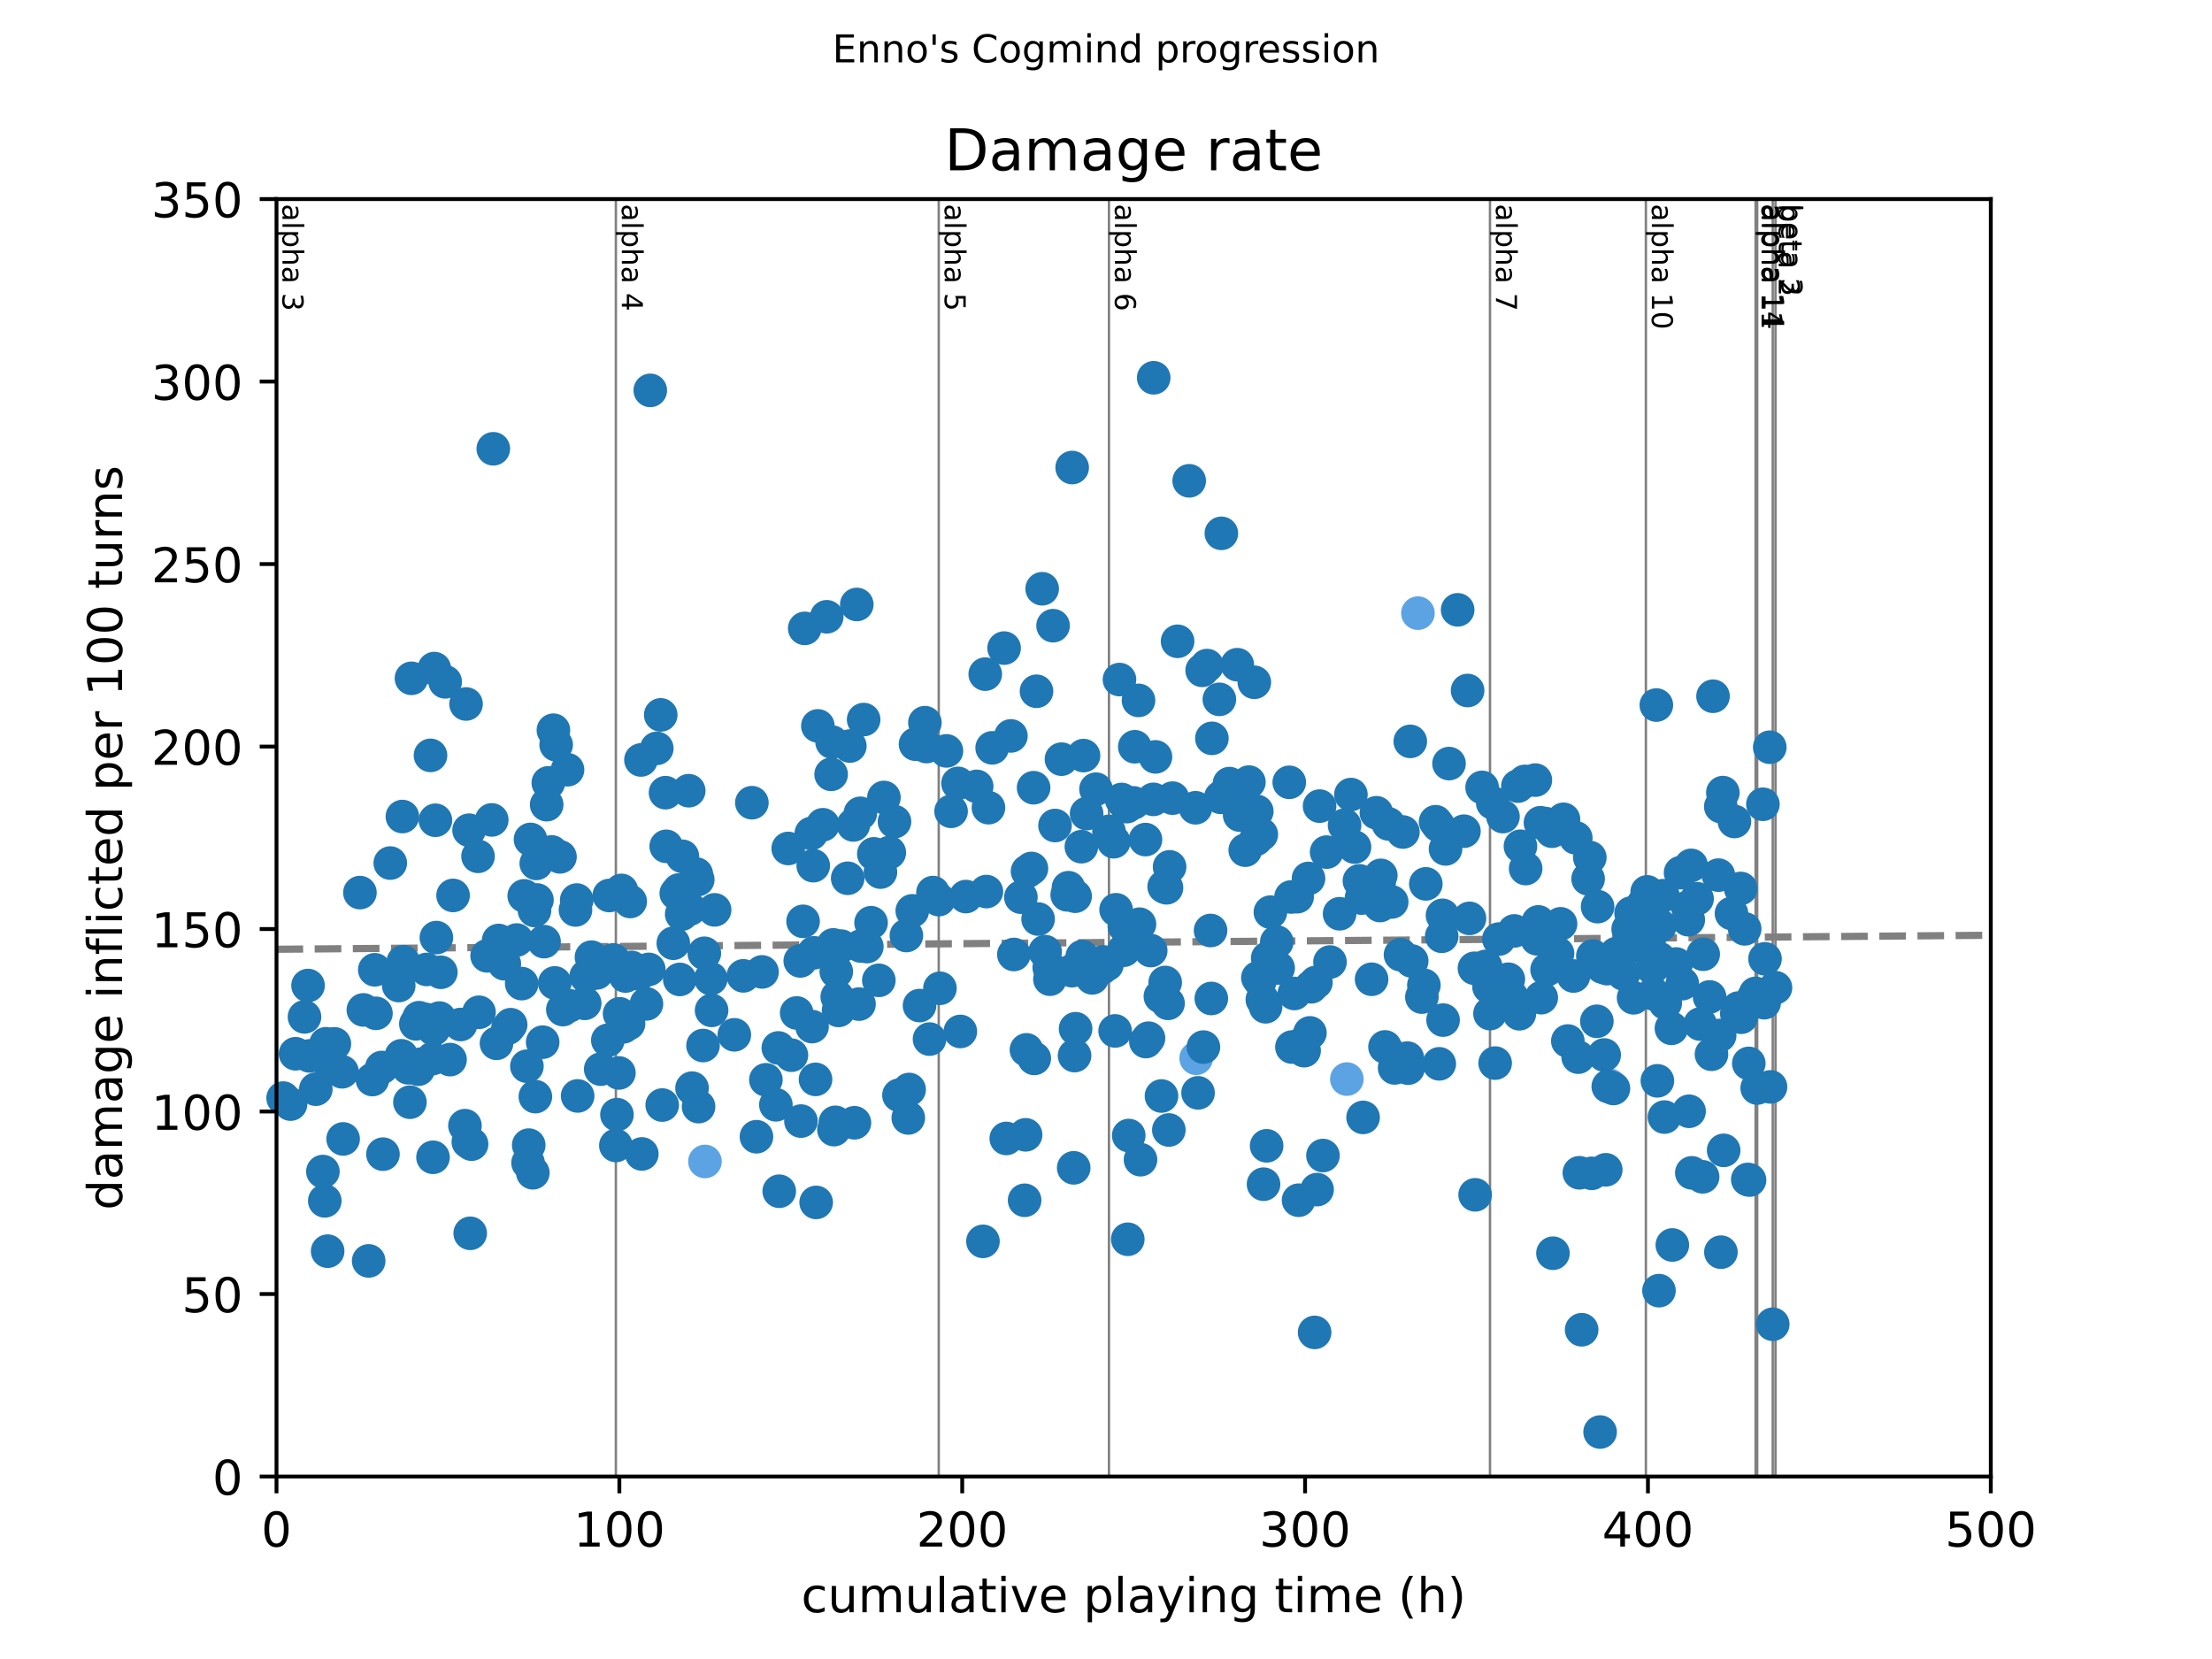 <?xml version="1.0" encoding="utf-8" standalone="no"?>
<!DOCTYPE svg PUBLIC "-//W3C//DTD SVG 1.1//EN"
  "http://www.w3.org/Graphics/SVG/1.1/DTD/svg11.dtd">
<!-- Created with matplotlib (https://matplotlib.org/) -->
<svg height="345.6pt" version="1.1" viewBox="0 0 460.8 345.6" width="460.8pt" xmlns="http://www.w3.org/2000/svg" xmlns:xlink="http://www.w3.org/1999/xlink">
 <defs>
  <style type="text/css">
*{stroke-linecap:butt;stroke-linejoin:round;}
  </style>
 </defs>
 <g id="figure_1">
  <g id="patch_1">
   <path d="M 0 345.6 
L 460.8 345.6 
L 460.8 0 
L 0 0 
z
" style="fill:#ffffff;"/>
  </g>
  <g id="axes_1">
   <g id="patch_2">
    <path d="M 57.6 307.584 
L 414.72 307.584 
L 414.72 41.472 
L 57.6 41.472 
z
" style="fill:#ffffff;"/>
   </g>
   <g id="line2d_1">
    <path clip-path="url(#pd6cc62aacc)" d="M 57.6 197.748 
L 414.72 194.833 
" style="fill:none;stroke:#808080;stroke-dasharray:5.55,2.4;stroke-dashoffset:0;stroke-width:1.5;"/>
   </g>
   <g id="line2d_2">
    <path clip-path="url(#pd6cc62aacc)" d="M 128.298 307.584 
L 128.298 41.472 
" style="fill:none;stroke:#808080;stroke-linecap:square;stroke-width:0.5;"/>
   </g>
   <g id="line2d_3">
    <path clip-path="url(#pd6cc62aacc)" d="M 195.555 307.584 
L 195.555 41.472 
" style="fill:none;stroke:#808080;stroke-linecap:square;stroke-width:0.5;"/>
   </g>
   <g id="line2d_4">
    <path clip-path="url(#pd6cc62aacc)" d="M 231.017 307.584 
L 231.017 41.472 
" style="fill:none;stroke:#808080;stroke-linecap:square;stroke-width:0.5;"/>
   </g>
   <g id="line2d_5">
    <path clip-path="url(#pd6cc62aacc)" d="M 310.393 307.584 
L 310.393 41.472 
" style="fill:none;stroke:#808080;stroke-linecap:square;stroke-width:0.5;"/>
   </g>
   <g id="line2d_6">
    <path clip-path="url(#pd6cc62aacc)" d="M 342.867 307.584 
L 342.867 41.472 
" style="fill:none;stroke:#808080;stroke-linecap:square;stroke-width:0.5;"/>
   </g>
   <g id="line2d_7">
    <path clip-path="url(#pd6cc62aacc)" d="M 365.723 307.584 
L 365.723 41.472 
" style="fill:none;stroke:#808080;stroke-linecap:square;stroke-width:0.5;"/>
   </g>
   <g id="line2d_8">
    <path clip-path="url(#pd6cc62aacc)" d="M 366.056 307.584 
L 366.056 41.472 
" style="fill:none;stroke:#808080;stroke-linecap:square;stroke-width:0.5;"/>
   </g>
   <g id="line2d_9">
    <path clip-path="url(#pd6cc62aacc)" d="M 369.294 307.584 
L 369.294 41.472 
" style="fill:none;stroke:#808080;stroke-linecap:square;stroke-width:0.5;"/>
   </g>
   <g id="line2d_10">
    <path clip-path="url(#pd6cc62aacc)" d="M 369.866 307.584 
L 369.866 41.472 
" style="fill:none;stroke:#808080;stroke-linecap:square;stroke-width:0.5;"/>
   </g>
   <g id="text_1">
    <!-- alpha 3 -->
    <defs>
     <path d="M 34.281 27.484 
Q 23.391 27.484 19.188 25 
Q 14.984 22.516 14.984 16.5 
Q 14.984 11.719 18.141 8.906 
Q 21.297 6.109 26.703 6.109 
Q 34.188 6.109 38.703 11.406 
Q 43.219 16.703 43.219 25.484 
L 43.219 27.484 
z
M 52.203 31.203 
L 52.203 0 
L 43.219 0 
L 43.219 8.297 
Q 40.141 3.328 35.547 0.953 
Q 30.953 -1.422 24.312 -1.422 
Q 15.922 -1.422 10.953 3.297 
Q 6 8.016 6 15.922 
Q 6 25.141 12.172 29.828 
Q 18.359 34.516 30.609 34.516 
L 43.219 34.516 
L 43.219 35.406 
Q 43.219 41.609 39.141 45 
Q 35.062 48.391 27.688 48.391 
Q 23 48.391 18.547 47.266 
Q 14.109 46.141 10.016 43.891 
L 10.016 52.203 
Q 14.938 54.109 19.578 55.047 
Q 24.219 56 28.609 56 
Q 40.484 56 46.344 49.844 
Q 52.203 43.703 52.203 31.203 
z
" id="DejaVuSans-97"/>
     <path d="M 9.422 75.984 
L 18.406 75.984 
L 18.406 0 
L 9.422 0 
z
" id="DejaVuSans-108"/>
     <path d="M 18.109 8.203 
L 18.109 -20.797 
L 9.078 -20.797 
L 9.078 54.688 
L 18.109 54.688 
L 18.109 46.391 
Q 20.953 51.266 25.266 53.625 
Q 29.594 56 35.594 56 
Q 45.562 56 51.781 48.094 
Q 58.016 40.188 58.016 27.297 
Q 58.016 14.406 51.781 6.484 
Q 45.562 -1.422 35.594 -1.422 
Q 29.594 -1.422 25.266 0.953 
Q 20.953 3.328 18.109 8.203 
z
M 48.688 27.297 
Q 48.688 37.203 44.609 42.844 
Q 40.531 48.484 33.406 48.484 
Q 26.266 48.484 22.188 42.844 
Q 18.109 37.203 18.109 27.297 
Q 18.109 17.391 22.188 11.75 
Q 26.266 6.109 33.406 6.109 
Q 40.531 6.109 44.609 11.75 
Q 48.688 17.391 48.688 27.297 
z
" id="DejaVuSans-112"/>
     <path d="M 54.891 33.016 
L 54.891 0 
L 45.906 0 
L 45.906 32.719 
Q 45.906 40.484 42.875 44.328 
Q 39.844 48.188 33.797 48.188 
Q 26.516 48.188 22.312 43.547 
Q 18.109 38.922 18.109 30.906 
L 18.109 0 
L 9.078 0 
L 9.078 75.984 
L 18.109 75.984 
L 18.109 46.188 
Q 21.344 51.125 25.703 53.562 
Q 30.078 56 35.797 56 
Q 45.219 56 50.047 50.172 
Q 54.891 44.344 54.891 33.016 
z
" id="DejaVuSans-104"/>
     <path id="DejaVuSans-32"/>
     <path d="M 40.578 39.312 
Q 47.656 37.797 51.625 33 
Q 55.609 28.219 55.609 21.188 
Q 55.609 10.406 48.188 4.484 
Q 40.766 -1.422 27.094 -1.422 
Q 22.516 -1.422 17.656 -0.516 
Q 12.797 0.391 7.625 2.203 
L 7.625 11.719 
Q 11.719 9.328 16.594 8.109 
Q 21.484 6.891 26.812 6.891 
Q 36.078 6.891 40.938 10.547 
Q 45.797 14.203 45.797 21.188 
Q 45.797 27.641 41.281 31.266 
Q 36.766 34.906 28.719 34.906 
L 20.219 34.906 
L 20.219 43.016 
L 29.109 43.016 
Q 36.375 43.016 40.234 45.922 
Q 44.094 48.828 44.094 54.297 
Q 44.094 59.906 40.109 62.906 
Q 36.141 65.922 28.719 65.922 
Q 24.656 65.922 20.016 65.031 
Q 15.375 64.156 9.812 62.312 
L 9.812 71.094 
Q 15.438 72.656 20.344 73.438 
Q 25.25 74.219 29.594 74.219 
Q 40.828 74.219 47.359 69.109 
Q 53.906 64.016 53.906 55.328 
Q 53.906 49.266 50.438 45.094 
Q 46.969 40.922 40.578 39.312 
z
" id="DejaVuSans-51"/>
    </defs>
    <g transform="translate(58.848 42.472)rotate(-270)scale(0.06 -0.06)">
     <use xlink:href="#DejaVuSans-97"/>
     <use x="61.279" xlink:href="#DejaVuSans-108"/>
     <use x="89.062" xlink:href="#DejaVuSans-112"/>
     <use x="152.539" xlink:href="#DejaVuSans-104"/>
     <use x="215.918" xlink:href="#DejaVuSans-97"/>
     <use x="277.197" xlink:href="#DejaVuSans-32"/>
     <use x="308.984" xlink:href="#DejaVuSans-51"/>
    </g>
   </g>
   <g id="text_2">
    <!-- alpha 4 -->
    <defs>
     <path d="M 37.797 64.312 
L 12.891 25.391 
L 37.797 25.391 
z
M 35.203 72.906 
L 47.609 72.906 
L 47.609 25.391 
L 58.016 25.391 
L 58.016 17.188 
L 47.609 17.188 
L 47.609 0 
L 37.797 0 
L 37.797 17.188 
L 4.891 17.188 
L 4.891 26.703 
z
" id="DejaVuSans-52"/>
    </defs>
    <g transform="translate(129.546 42.472)rotate(-270)scale(0.06 -0.06)">
     <use xlink:href="#DejaVuSans-97"/>
     <use x="61.279" xlink:href="#DejaVuSans-108"/>
     <use x="89.062" xlink:href="#DejaVuSans-112"/>
     <use x="152.539" xlink:href="#DejaVuSans-104"/>
     <use x="215.918" xlink:href="#DejaVuSans-97"/>
     <use x="277.197" xlink:href="#DejaVuSans-32"/>
     <use x="308.984" xlink:href="#DejaVuSans-52"/>
    </g>
   </g>
   <g id="text_3">
    <!-- alpha 5 -->
    <defs>
     <path d="M 10.797 72.906 
L 49.516 72.906 
L 49.516 64.594 
L 19.828 64.594 
L 19.828 46.734 
Q 21.969 47.469 24.109 47.828 
Q 26.266 48.188 28.422 48.188 
Q 40.625 48.188 47.75 41.5 
Q 54.891 34.812 54.891 23.391 
Q 54.891 11.625 47.562 5.094 
Q 40.234 -1.422 26.906 -1.422 
Q 22.312 -1.422 17.547 -0.641 
Q 12.797 0.141 7.719 1.703 
L 7.719 11.625 
Q 12.109 9.234 16.797 8.062 
Q 21.484 6.891 26.703 6.891 
Q 35.156 6.891 40.078 11.328 
Q 45.016 15.766 45.016 23.391 
Q 45.016 31 40.078 35.438 
Q 35.156 39.891 26.703 39.891 
Q 22.75 39.891 18.812 39.016 
Q 14.891 38.141 10.797 36.281 
z
" id="DejaVuSans-53"/>
    </defs>
    <g transform="translate(196.803 42.472)rotate(-270)scale(0.06 -0.06)">
     <use xlink:href="#DejaVuSans-97"/>
     <use x="61.279" xlink:href="#DejaVuSans-108"/>
     <use x="89.062" xlink:href="#DejaVuSans-112"/>
     <use x="152.539" xlink:href="#DejaVuSans-104"/>
     <use x="215.918" xlink:href="#DejaVuSans-97"/>
     <use x="277.197" xlink:href="#DejaVuSans-32"/>
     <use x="308.984" xlink:href="#DejaVuSans-53"/>
    </g>
   </g>
   <g id="text_4">
    <!-- alpha 6 -->
    <defs>
     <path d="M 33.016 40.375 
Q 26.375 40.375 22.484 35.828 
Q 18.609 31.297 18.609 23.391 
Q 18.609 15.531 22.484 10.953 
Q 26.375 6.391 33.016 6.391 
Q 39.656 6.391 43.531 10.953 
Q 47.406 15.531 47.406 23.391 
Q 47.406 31.297 43.531 35.828 
Q 39.656 40.375 33.016 40.375 
z
M 52.594 71.297 
L 52.594 62.312 
Q 48.875 64.062 45.094 64.984 
Q 41.312 65.922 37.594 65.922 
Q 27.828 65.922 22.672 59.328 
Q 17.531 52.734 16.797 39.406 
Q 19.672 43.656 24.016 45.922 
Q 28.375 48.188 33.594 48.188 
Q 44.578 48.188 50.953 41.516 
Q 57.328 34.859 57.328 23.391 
Q 57.328 12.156 50.688 5.359 
Q 44.047 -1.422 33.016 -1.422 
Q 20.359 -1.422 13.672 8.266 
Q 6.984 17.969 6.984 36.375 
Q 6.984 53.656 15.188 63.938 
Q 23.391 74.219 37.203 74.219 
Q 40.922 74.219 44.703 73.484 
Q 48.484 72.75 52.594 71.297 
z
" id="DejaVuSans-54"/>
    </defs>
    <g transform="translate(232.265 42.472)rotate(-270)scale(0.06 -0.06)">
     <use xlink:href="#DejaVuSans-97"/>
     <use x="61.279" xlink:href="#DejaVuSans-108"/>
     <use x="89.062" xlink:href="#DejaVuSans-112"/>
     <use x="152.539" xlink:href="#DejaVuSans-104"/>
     <use x="215.918" xlink:href="#DejaVuSans-97"/>
     <use x="277.197" xlink:href="#DejaVuSans-32"/>
     <use x="308.984" xlink:href="#DejaVuSans-54"/>
    </g>
   </g>
   <g id="text_5">
    <!-- alpha 7 -->
    <defs>
     <path d="M 8.203 72.906 
L 55.078 72.906 
L 55.078 68.703 
L 28.609 0 
L 18.312 0 
L 43.219 64.594 
L 8.203 64.594 
z
" id="DejaVuSans-55"/>
    </defs>
    <g transform="translate(311.641 42.472)rotate(-270)scale(0.06 -0.06)">
     <use xlink:href="#DejaVuSans-97"/>
     <use x="61.279" xlink:href="#DejaVuSans-108"/>
     <use x="89.062" xlink:href="#DejaVuSans-112"/>
     <use x="152.539" xlink:href="#DejaVuSans-104"/>
     <use x="215.918" xlink:href="#DejaVuSans-97"/>
     <use x="277.197" xlink:href="#DejaVuSans-32"/>
     <use x="308.984" xlink:href="#DejaVuSans-55"/>
    </g>
   </g>
   <g id="text_6">
    <!-- alpha 10 -->
    <defs>
     <path d="M 12.406 8.297 
L 28.516 8.297 
L 28.516 63.922 
L 10.984 60.406 
L 10.984 69.391 
L 28.422 72.906 
L 38.281 72.906 
L 38.281 8.297 
L 54.391 8.297 
L 54.391 0 
L 12.406 0 
z
" id="DejaVuSans-49"/>
     <path d="M 31.781 66.406 
Q 24.172 66.406 20.328 58.906 
Q 16.5 51.422 16.5 36.375 
Q 16.5 21.391 20.328 13.891 
Q 24.172 6.391 31.781 6.391 
Q 39.453 6.391 43.281 13.891 
Q 47.125 21.391 47.125 36.375 
Q 47.125 51.422 43.281 58.906 
Q 39.453 66.406 31.781 66.406 
z
M 31.781 74.219 
Q 44.047 74.219 50.516 64.516 
Q 56.984 54.828 56.984 36.375 
Q 56.984 17.969 50.516 8.266 
Q 44.047 -1.422 31.781 -1.422 
Q 19.531 -1.422 13.062 8.266 
Q 6.594 17.969 6.594 36.375 
Q 6.594 54.828 13.062 64.516 
Q 19.531 74.219 31.781 74.219 
z
" id="DejaVuSans-48"/>
    </defs>
    <g transform="translate(344.115 42.472)rotate(-270)scale(0.06 -0.06)">
     <use xlink:href="#DejaVuSans-97"/>
     <use x="61.279" xlink:href="#DejaVuSans-108"/>
     <use x="89.062" xlink:href="#DejaVuSans-112"/>
     <use x="152.539" xlink:href="#DejaVuSans-104"/>
     <use x="215.918" xlink:href="#DejaVuSans-97"/>
     <use x="277.197" xlink:href="#DejaVuSans-32"/>
     <use x="308.984" xlink:href="#DejaVuSans-49"/>
     <use x="372.607" xlink:href="#DejaVuSans-48"/>
    </g>
   </g>
   <g id="text_7">
    <!-- alpha 11 -->
    <g transform="translate(366.971 42.472)rotate(-270)scale(0.06 -0.06)">
     <use xlink:href="#DejaVuSans-97"/>
     <use x="61.279" xlink:href="#DejaVuSans-108"/>
     <use x="89.062" xlink:href="#DejaVuSans-112"/>
     <use x="152.539" xlink:href="#DejaVuSans-104"/>
     <use x="215.918" xlink:href="#DejaVuSans-97"/>
     <use x="277.197" xlink:href="#DejaVuSans-32"/>
     <use x="308.984" xlink:href="#DejaVuSans-49"/>
     <use x="372.607" xlink:href="#DejaVuSans-49"/>
    </g>
   </g>
   <g id="text_8">
    <!-- alpha 14 -->
    <g transform="translate(367.304 42.472)rotate(-270)scale(0.06 -0.06)">
     <use xlink:href="#DejaVuSans-97"/>
     <use x="61.279" xlink:href="#DejaVuSans-108"/>
     <use x="89.062" xlink:href="#DejaVuSans-112"/>
     <use x="152.539" xlink:href="#DejaVuSans-104"/>
     <use x="215.918" xlink:href="#DejaVuSans-97"/>
     <use x="277.197" xlink:href="#DejaVuSans-32"/>
     <use x="308.984" xlink:href="#DejaVuSans-49"/>
     <use x="372.607" xlink:href="#DejaVuSans-52"/>
    </g>
   </g>
   <g id="text_9">
    <!-- beta 2 -->
    <defs>
     <path d="M 48.688 27.297 
Q 48.688 37.203 44.609 42.844 
Q 40.531 48.484 33.406 48.484 
Q 26.266 48.484 22.188 42.844 
Q 18.109 37.203 18.109 27.297 
Q 18.109 17.391 22.188 11.75 
Q 26.266 6.109 33.406 6.109 
Q 40.531 6.109 44.609 11.75 
Q 48.688 17.391 48.688 27.297 
z
M 18.109 46.391 
Q 20.953 51.266 25.266 53.625 
Q 29.594 56 35.594 56 
Q 45.562 56 51.781 48.094 
Q 58.016 40.188 58.016 27.297 
Q 58.016 14.406 51.781 6.484 
Q 45.562 -1.422 35.594 -1.422 
Q 29.594 -1.422 25.266 0.953 
Q 20.953 3.328 18.109 8.203 
L 18.109 0 
L 9.078 0 
L 9.078 75.984 
L 18.109 75.984 
z
" id="DejaVuSans-98"/>
     <path d="M 56.203 29.594 
L 56.203 25.203 
L 14.891 25.203 
Q 15.484 15.922 20.484 11.062 
Q 25.484 6.203 34.422 6.203 
Q 39.594 6.203 44.453 7.469 
Q 49.312 8.734 54.109 11.281 
L 54.109 2.781 
Q 49.266 0.734 44.188 -0.344 
Q 39.109 -1.422 33.891 -1.422 
Q 20.797 -1.422 13.156 6.188 
Q 5.516 13.812 5.516 26.812 
Q 5.516 40.234 12.766 48.109 
Q 20.016 56 32.328 56 
Q 43.359 56 49.781 48.891 
Q 56.203 41.797 56.203 29.594 
z
M 47.219 32.234 
Q 47.125 39.594 43.094 43.984 
Q 39.062 48.391 32.422 48.391 
Q 24.906 48.391 20.391 44.141 
Q 15.875 39.891 15.188 32.172 
z
" id="DejaVuSans-101"/>
     <path d="M 18.312 70.219 
L 18.312 54.688 
L 36.812 54.688 
L 36.812 47.703 
L 18.312 47.703 
L 18.312 18.016 
Q 18.312 11.328 20.141 9.422 
Q 21.969 7.516 27.594 7.516 
L 36.812 7.516 
L 36.812 0 
L 27.594 0 
Q 17.188 0 13.234 3.875 
Q 9.281 7.766 9.281 18.016 
L 9.281 47.703 
L 2.688 47.703 
L 2.688 54.688 
L 9.281 54.688 
L 9.281 70.219 
z
" id="DejaVuSans-116"/>
     <path d="M 19.188 8.297 
L 53.609 8.297 
L 53.609 0 
L 7.328 0 
L 7.328 8.297 
Q 12.938 14.109 22.625 23.891 
Q 32.328 33.688 34.812 36.531 
Q 39.547 41.844 41.422 45.531 
Q 43.312 49.219 43.312 52.781 
Q 43.312 58.594 39.234 62.25 
Q 35.156 65.922 28.609 65.922 
Q 23.969 65.922 18.812 64.312 
Q 13.672 62.703 7.812 59.422 
L 7.812 69.391 
Q 13.766 71.781 18.938 73 
Q 24.125 74.219 28.422 74.219 
Q 39.75 74.219 46.484 68.547 
Q 53.219 62.891 53.219 53.422 
Q 53.219 48.922 51.531 44.891 
Q 49.859 40.875 45.406 35.406 
Q 44.188 33.984 37.641 27.219 
Q 31.109 20.453 19.188 8.297 
z
" id="DejaVuSans-50"/>
    </defs>
    <g transform="translate(370.542 42.472)rotate(-270)scale(0.06 -0.06)">
     <use xlink:href="#DejaVuSans-98"/>
     <use x="63.477" xlink:href="#DejaVuSans-101"/>
     <use x="125" xlink:href="#DejaVuSans-116"/>
     <use x="164.209" xlink:href="#DejaVuSans-97"/>
     <use x="225.488" xlink:href="#DejaVuSans-32"/>
     <use x="257.275" xlink:href="#DejaVuSans-50"/>
    </g>
   </g>
   <g id="text_10">
    <!-- beta 3 -->
    <g transform="translate(371.114 42.472)rotate(-270)scale(0.06 -0.06)">
     <use xlink:href="#DejaVuSans-98"/>
     <use x="63.477" xlink:href="#DejaVuSans-101"/>
     <use x="125" xlink:href="#DejaVuSans-116"/>
     <use x="164.209" xlink:href="#DejaVuSans-97"/>
     <use x="225.488" xlink:href="#DejaVuSans-32"/>
     <use x="257.275" xlink:href="#DejaVuSans-51"/>
    </g>
   </g>
   <g id="PathCollection_1">
    <defs>
     <path d="M 0 3 
C 0.796 3 1.559 2.684 2.121 2.121 
C 2.684 1.559 3 0.796 3 0 
C 3 -0.796 2.684 -1.559 2.121 -2.121 
C 1.559 -2.684 0.796 -3 0 -3 
C -0.796 -3 -1.559 -2.684 -2.121 -2.121 
C -2.684 -1.559 -3 -0.796 -3 0 
C -3 0.796 -2.684 1.559 -2.121 2.121 
C -1.559 2.684 -0.796 3 0 3 
z
" id="m5798bc32cb" style="stroke:#5ca3e4;"/>
    </defs>
    <g>
     <use style="fill:#5ca3e4;stroke:#5ca3e4;" x="146.856" xlink:href="#m5798bc32cb" y="241.952"/>
     <use style="fill:#5ca3e4;stroke:#5ca3e4;" x="249.183" xlink:href="#m5798bc32cb" y="220.453"/>
     <use style="fill:#5ca3e4;stroke:#5ca3e4;" x="280.574" xlink:href="#m5798bc32cb" y="224.793"/>
     <use style="fill:#5ca3e4;stroke:#5ca3e4;" x="295.382" xlink:href="#m5798bc32cb" y="127.728"/>
     <use style="fill:#5ca3e4;stroke:#5ca3e4;" x="335.308" xlink:href="#m5798bc32cb" y="226.091"/>
    </g>
   </g>
   <g id="PathCollection_2">
    <defs>
     <path d="M 0 3 
C 0.796 3 1.559 2.684 2.121 2.121 
C 2.684 1.559 3 0.796 3 0 
C 3 -0.796 2.684 -1.559 2.121 -2.121 
C 1.559 -2.684 0.796 -3 0 -3 
C -0.796 -3 -1.559 -2.684 -2.121 -2.121 
C -2.684 -1.559 -3 -0.796 -3 0 
C -3 0.796 -2.684 1.559 -2.121 2.121 
C -1.559 2.684 -0.796 3 0 3 
z
" id="m67243265b1" style="stroke:#1f77b4;"/>
    </defs>
    <g>
     <use style="fill:#1f77b4;stroke:#1f77b4;" x="58.981" xlink:href="#m67243265b1" y="228.747"/>
     <use style="fill:#1f77b4;stroke:#1f77b4;" x="60.528" xlink:href="#m67243265b1" y="230.001"/>
     <use style="fill:#1f77b4;stroke:#1f77b4;" x="61.564" xlink:href="#m67243265b1" y="219.518"/>
     <use style="fill:#1f77b4;stroke:#1f77b4;" x="63.433" xlink:href="#m67243265b1" y="211.838"/>
     <use style="fill:#1f77b4;stroke:#1f77b4;" x="64.171" xlink:href="#m67243265b1" y="205.305"/>
     <use style="fill:#1f77b4;stroke:#1f77b4;" x="64.481" xlink:href="#m67243265b1" y="219.964"/>
     <use style="fill:#1f77b4;stroke:#1f77b4;" x="65.79" xlink:href="#m67243265b1" y="226.896"/>
     <use style="fill:#1f77b4;stroke:#1f77b4;" x="67.266" xlink:href="#m67243265b1" y="244.052"/>
     <use style="fill:#1f77b4;stroke:#1f77b4;" x="67.659" xlink:href="#m67243265b1" y="250.16"/>
     <use style="fill:#1f77b4;stroke:#1f77b4;" x="67.909" xlink:href="#m67243265b1" y="217.438"/>
     <use style="fill:#1f77b4;stroke:#1f77b4;" x="68.254" xlink:href="#m67243265b1" y="260.64"/>
     <use style="fill:#1f77b4;stroke:#1f77b4;" x="68.659" xlink:href="#m67243265b1" y="221.651"/>
     <use style="fill:#1f77b4;stroke:#1f77b4;" x="69.659" xlink:href="#m67243265b1" y="217.453"/>
     <use style="fill:#1f77b4;stroke:#1f77b4;" x="71.254" xlink:href="#m67243265b1" y="223.271"/>
     <use style="fill:#1f77b4;stroke:#1f77b4;" x="71.48" xlink:href="#m67243265b1" y="237.261"/>
     <use style="fill:#1f77b4;stroke:#1f77b4;" x="74.98" xlink:href="#m67243265b1" y="185.945"/>
     <use style="fill:#1f77b4;stroke:#1f77b4;" x="75.694" xlink:href="#m67243265b1" y="210.382"/>
     <use style="fill:#1f77b4;stroke:#1f77b4;" x="76.801" xlink:href="#m67243265b1" y="262.672"/>
     <use style="fill:#1f77b4;stroke:#1f77b4;" x="77.575" xlink:href="#m67243265b1" y="224.893"/>
     <use style="fill:#1f77b4;stroke:#1f77b4;" x="78.075" xlink:href="#m67243265b1" y="202.024"/>
     <use style="fill:#1f77b4;stroke:#1f77b4;" x="78.313" xlink:href="#m67243265b1" y="211.092"/>
     <use style="fill:#1f77b4;stroke:#1f77b4;" x="79.527" xlink:href="#m67243265b1" y="222.381"/>
     <use style="fill:#1f77b4;stroke:#1f77b4;" x="79.777" xlink:href="#m67243265b1" y="240.435"/>
     <use style="fill:#1f77b4;stroke:#1f77b4;" x="81.301" xlink:href="#m67243265b1" y="179.793"/>
     <use style="fill:#1f77b4;stroke:#1f77b4;" x="83.063" xlink:href="#m67243265b1" y="205.306"/>
     <use style="fill:#1f77b4;stroke:#1f77b4;" x="83.61" xlink:href="#m67243265b1" y="219.941"/>
     <use style="fill:#1f77b4;stroke:#1f77b4;" x="83.825" xlink:href="#m67243265b1" y="170.099"/>
     <use style="fill:#1f77b4;stroke:#1f77b4;" x="84.015" xlink:href="#m67243265b1" y="200.345"/>
     <use style="fill:#1f77b4;stroke:#1f77b4;" x="85.063" xlink:href="#m67243265b1" y="222.448"/>
     <use style="fill:#1f77b4;stroke:#1f77b4;" x="85.396" xlink:href="#m67243265b1" y="229.611"/>
     <use style="fill:#1f77b4;stroke:#1f77b4;" x="85.717" xlink:href="#m67243265b1" y="141.307"/>
     <use style="fill:#1f77b4;stroke:#1f77b4;" x="86.634" xlink:href="#m67243265b1" y="213.288"/>
     <use style="fill:#1f77b4;stroke:#1f77b4;" x="87.146" xlink:href="#m67243265b1" y="222.735"/>
     <use style="fill:#1f77b4;stroke:#1f77b4;" x="87.289" xlink:href="#m67243265b1" y="212.01"/>
     <use style="fill:#1f77b4;stroke:#1f77b4;" x="87.562" xlink:href="#m67243265b1" y="221.708"/>
     <use style="fill:#1f77b4;stroke:#1f77b4;" x="88.622" xlink:href="#m67243265b1" y="212.353"/>
     <use style="fill:#1f77b4;stroke:#1f77b4;" x="88.884" xlink:href="#m67243265b1" y="201.955"/>
     <use style="fill:#1f77b4;stroke:#1f77b4;" x="89.681" xlink:href="#m67243265b1" y="157.359"/>
     <use style="fill:#1f77b4;stroke:#1f77b4;" x="90.11" xlink:href="#m67243265b1" y="220.52"/>
     <use style="fill:#1f77b4;stroke:#1f77b4;" x="90.205" xlink:href="#m67243265b1" y="241.083"/>
     <use style="fill:#1f77b4;stroke:#1f77b4;" x="90.336" xlink:href="#m67243265b1" y="214.388"/>
     <use style="fill:#1f77b4;stroke:#1f77b4;" x="90.479" xlink:href="#m67243265b1" y="139.279"/>
     <use style="fill:#1f77b4;stroke:#1f77b4;" x="90.705" xlink:href="#m67243265b1" y="170.875"/>
     <use style="fill:#1f77b4;stroke:#1f77b4;" x="90.907" xlink:href="#m67243265b1" y="195.319"/>
     <use style="fill:#1f77b4;stroke:#1f77b4;" x="91.538" xlink:href="#m67243265b1" y="212.082"/>
     <use style="fill:#1f77b4;stroke:#1f77b4;" x="91.836" xlink:href="#m67243265b1" y="202.542"/>
     <use style="fill:#1f77b4;stroke:#1f77b4;" x="92.741" xlink:href="#m67243265b1" y="142.036"/>
     <use style="fill:#1f77b4;stroke:#1f77b4;" x="93.752" xlink:href="#m67243265b1" y="220.736"/>
     <use style="fill:#1f77b4;stroke:#1f77b4;" x="94.383" xlink:href="#m67243265b1" y="186.534"/>
     <use style="fill:#1f77b4;stroke:#1f77b4;" x="95.943" xlink:href="#m67243265b1" y="213.419"/>
     <use style="fill:#1f77b4;stroke:#1f77b4;" x="96.859" xlink:href="#m67243265b1" y="234.498"/>
     <use style="fill:#1f77b4;stroke:#1f77b4;" x="97.086" xlink:href="#m67243265b1" y="146.65"/>
     <use style="fill:#1f77b4;stroke:#1f77b4;" x="97.562" xlink:href="#m67243265b1" y="237.883"/>
     <use style="fill:#1f77b4;stroke:#1f77b4;" x="97.716" xlink:href="#m67243265b1" y="172.947"/>
     <use style="fill:#1f77b4;stroke:#1f77b4;" x="97.955" xlink:href="#m67243265b1" y="256.922"/>
     <use style="fill:#1f77b4;stroke:#1f77b4;" x="98.24" xlink:href="#m67243265b1" y="238.347"/>
     <use style="fill:#1f77b4;stroke:#1f77b4;" x="99.585" xlink:href="#m67243265b1" y="178.388"/>
     <use style="fill:#1f77b4;stroke:#1f77b4;" x="99.788" xlink:href="#m67243265b1" y="210.873"/>
     <use style="fill:#1f77b4;stroke:#1f77b4;" x="101.478" xlink:href="#m67243265b1" y="199.117"/>
     <use style="fill:#1f77b4;stroke:#1f77b4;" x="102.442" xlink:href="#m67243265b1" y="170.802"/>
     <use style="fill:#1f77b4;stroke:#1f77b4;" x="102.764" xlink:href="#m67243265b1" y="93.489"/>
     <use style="fill:#1f77b4;stroke:#1f77b4;" x="103.43" xlink:href="#m67243265b1" y="217.342"/>
     <use style="fill:#1f77b4;stroke:#1f77b4;" x="103.871" xlink:href="#m67243265b1" y="195.922"/>
     <use style="fill:#1f77b4;stroke:#1f77b4;" x="105.061" xlink:href="#m67243265b1" y="200.767"/>
     <use style="fill:#1f77b4;stroke:#1f77b4;" x="105.811" xlink:href="#m67243265b1" y="214.186"/>
     <use style="fill:#1f77b4;stroke:#1f77b4;" x="106.383" xlink:href="#m67243265b1" y="213.461"/>
     <use style="fill:#1f77b4;stroke:#1f77b4;" x="107.633" xlink:href="#m67243265b1" y="195.826"/>
     <use style="fill:#1f77b4;stroke:#1f77b4;" x="108.68" xlink:href="#m67243265b1" y="204.902"/>
     <use style="fill:#1f77b4;stroke:#1f77b4;" x="109.204" xlink:href="#m67243265b1" y="186.623"/>
     <use style="fill:#1f77b4;stroke:#1f77b4;" x="109.763" xlink:href="#m67243265b1" y="222.112"/>
     <use style="fill:#1f77b4;stroke:#1f77b4;" x="110.001" xlink:href="#m67243265b1" y="242.235"/>
     <use style="fill:#1f77b4;stroke:#1f77b4;" x="110.144" xlink:href="#m67243265b1" y="238.551"/>
     <use style="fill:#1f77b4;stroke:#1f77b4;" x="110.513" xlink:href="#m67243265b1" y="174.872"/>
     <use style="fill:#1f77b4;stroke:#1f77b4;" x="111.001" xlink:href="#m67243265b1" y="244.312"/>
     <use style="fill:#1f77b4;stroke:#1f77b4;" x="111.347" xlink:href="#m67243265b1" y="189.674"/>
     <use style="fill:#1f77b4;stroke:#1f77b4;" x="111.525" xlink:href="#m67243265b1" y="228.447"/>
     <use style="fill:#1f77b4;stroke:#1f77b4;" x="111.716" xlink:href="#m67243265b1" y="179.864"/>
     <use style="fill:#1f77b4;stroke:#1f77b4;" x="111.858" xlink:href="#m67243265b1" y="187.482"/>
     <use style="fill:#1f77b4;stroke:#1f77b4;" x="113.049" xlink:href="#m67243265b1" y="217.104"/>
     <use style="fill:#1f77b4;stroke:#1f77b4;" x="113.335" xlink:href="#m67243265b1" y="196.159"/>
     <use style="fill:#1f77b4;stroke:#1f77b4;" x="113.882" xlink:href="#m67243265b1" y="167.627"/>
     <use style="fill:#1f77b4;stroke:#1f77b4;" x="114.227" xlink:href="#m67243265b1" y="163.078"/>
     <use style="fill:#1f77b4;stroke:#1f77b4;" x="114.918" xlink:href="#m67243265b1" y="177.475"/>
     <use style="fill:#1f77b4;stroke:#1f77b4;" x="115.287" xlink:href="#m67243265b1" y="152.118"/>
     <use style="fill:#1f77b4;stroke:#1f77b4;" x="115.572" xlink:href="#m67243265b1" y="204.761"/>
     <use style="fill:#1f77b4;stroke:#1f77b4;" x="115.858" xlink:href="#m67243265b1" y="155.15"/>
     <use style="fill:#1f77b4;stroke:#1f77b4;" x="116.656" xlink:href="#m67243265b1" y="178.499"/>
     <use style="fill:#1f77b4;stroke:#1f77b4;" x="117.251" xlink:href="#m67243265b1" y="210.315"/>
     <use style="fill:#1f77b4;stroke:#1f77b4;" x="118.227" xlink:href="#m67243265b1" y="160.352"/>
     <use style="fill:#1f77b4;stroke:#1f77b4;" x="118.62" xlink:href="#m67243265b1" y="209.516"/>
     <use style="fill:#1f77b4;stroke:#1f77b4;" x="119.882" xlink:href="#m67243265b1" y="189.555"/>
     <use style="fill:#1f77b4;stroke:#1f77b4;" x="120.144" xlink:href="#m67243265b1" y="187.495"/>
     <use style="fill:#1f77b4;stroke:#1f77b4;" x="120.334" xlink:href="#m67243265b1" y="228.303"/>
     <use style="fill:#1f77b4;stroke:#1f77b4;" x="121.81" xlink:href="#m67243265b1" y="209.019"/>
     <use style="fill:#1f77b4;stroke:#1f77b4;" x="122.108" xlink:href="#m67243265b1" y="203.384"/>
     <use style="fill:#1f77b4;stroke:#1f77b4;" x="123.215" xlink:href="#m67243265b1" y="199.395"/>
     <use style="fill:#1f77b4;stroke:#1f77b4;" x="124.31" xlink:href="#m67243265b1" y="202.667"/>
     <use style="fill:#1f77b4;stroke:#1f77b4;" x="125.143" xlink:href="#m67243265b1" y="222.726"/>
     <use style="fill:#1f77b4;stroke:#1f77b4;" x="126.619" xlink:href="#m67243265b1" y="216.713"/>
     <use style="fill:#1f77b4;stroke:#1f77b4;" x="126.917" xlink:href="#m67243265b1" y="186.552"/>
     <use style="fill:#1f77b4;stroke:#1f77b4;" x="127.786" xlink:href="#m67243265b1" y="199.959"/>
     <use style="fill:#1f77b4;stroke:#1f77b4;" x="128.298" xlink:href="#m67243265b1" y="238.622"/>
     <use style="fill:#1f77b4;stroke:#1f77b4;" x="128.524" xlink:href="#m67243265b1" y="232.202"/>
     <use style="fill:#1f77b4;stroke:#1f77b4;" x="128.929" xlink:href="#m67243265b1" y="223.512"/>
     <use style="fill:#1f77b4;stroke:#1f77b4;" x="129.072" xlink:href="#m67243265b1" y="211.194"/>
     <use style="fill:#1f77b4;stroke:#1f77b4;" x="129.453" xlink:href="#m67243265b1" y="185.489"/>
     <use style="fill:#1f77b4;stroke:#1f77b4;" x="129.869" xlink:href="#m67243265b1" y="213.902"/>
     <use style="fill:#1f77b4;stroke:#1f77b4;" x="130.31" xlink:href="#m67243265b1" y="203.319"/>
     <use style="fill:#1f77b4;stroke:#1f77b4;" x="130.941" xlink:href="#m67243265b1" y="213.236"/>
     <use style="fill:#1f77b4;stroke:#1f77b4;" x="131.286" xlink:href="#m67243265b1" y="187.795"/>
     <use style="fill:#1f77b4;stroke:#1f77b4;" x="131.571" xlink:href="#m67243265b1" y="201.536"/>
     <use style="fill:#1f77b4;stroke:#1f77b4;" x="133.155" xlink:href="#m67243265b1" y="202.902"/>
     <use style="fill:#1f77b4;stroke:#1f77b4;" x="133.524" xlink:href="#m67243265b1" y="158.314"/>
     <use style="fill:#1f77b4;stroke:#1f77b4;" x="133.702" xlink:href="#m67243265b1" y="240.387"/>
     <use style="fill:#1f77b4;stroke:#1f77b4;" x="134.666" xlink:href="#m67243265b1" y="209.128"/>
     <use style="fill:#1f77b4;stroke:#1f77b4;" x="135.155" xlink:href="#m67243265b1" y="201.944"/>
     <use style="fill:#1f77b4;stroke:#1f77b4;" x="135.464" xlink:href="#m67243265b1" y="81.323"/>
     <use style="fill:#1f77b4;stroke:#1f77b4;" x="136.821" xlink:href="#m67243265b1" y="155.899"/>
     <use style="fill:#1f77b4;stroke:#1f77b4;" x="137.642" xlink:href="#m67243265b1" y="148.924"/>
     <use style="fill:#1f77b4;stroke:#1f77b4;" x="137.952" xlink:href="#m67243265b1" y="230.201"/>
     <use style="fill:#1f77b4;stroke:#1f77b4;" x="138.642" xlink:href="#m67243265b1" y="165.129"/>
     <use style="fill:#1f77b4;stroke:#1f77b4;" x="138.785" xlink:href="#m67243265b1" y="176.304"/>
     <use style="fill:#1f77b4;stroke:#1f77b4;" x="140.261" xlink:href="#m67243265b1" y="196.494"/>
     <use style="fill:#1f77b4;stroke:#1f77b4;" x="140.88" xlink:href="#m67243265b1" y="186.094"/>
     <use style="fill:#1f77b4;stroke:#1f77b4;" x="141.452" xlink:href="#m67243265b1" y="185.395"/>
     <use style="fill:#1f77b4;stroke:#1f77b4;" x="141.607" xlink:href="#m67243265b1" y="204.034"/>
     <use style="fill:#1f77b4;stroke:#1f77b4;" x="142.011" xlink:href="#m67243265b1" y="190.433"/>
     <use style="fill:#1f77b4;stroke:#1f77b4;" x="142.154" xlink:href="#m67243265b1" y="178.382"/>
     <use style="fill:#1f77b4;stroke:#1f77b4;" x="143.475" xlink:href="#m67243265b1" y="164.719"/>
     <use style="fill:#1f77b4;stroke:#1f77b4;" x="143.725" xlink:href="#m67243265b1" y="189.371"/>
     <use style="fill:#1f77b4;stroke:#1f77b4;" x="144.166" xlink:href="#m67243265b1" y="226.682"/>
     <use style="fill:#1f77b4;stroke:#1f77b4;" x="145.047" xlink:href="#m67243265b1" y="182.079"/>
     <use style="fill:#1f77b4;stroke:#1f77b4;" x="145.356" xlink:href="#m67243265b1" y="183.236"/>
     <use style="fill:#1f77b4;stroke:#1f77b4;" x="145.523" xlink:href="#m67243265b1" y="230.528"/>
     <use style="fill:#1f77b4;stroke:#1f77b4;" x="146.451" xlink:href="#m67243265b1" y="217.801"/>
     <use style="fill:#1f77b4;stroke:#1f77b4;" x="146.725" xlink:href="#m67243265b1" y="198.587"/>
     <use style="fill:#1f77b4;stroke:#1f77b4;" x="148.082" xlink:href="#m67243265b1" y="203.86"/>
     <use style="fill:#1f77b4;stroke:#1f77b4;" x="148.237" xlink:href="#m67243265b1" y="210.481"/>
     <use style="fill:#1f77b4;stroke:#1f77b4;" x="148.868" xlink:href="#m67243265b1" y="189.539"/>
     <use style="fill:#1f77b4;stroke:#1f77b4;" x="152.975" xlink:href="#m67243265b1" y="215.57"/>
     <use style="fill:#1f77b4;stroke:#1f77b4;" x="154.844" xlink:href="#m67243265b1" y="203.288"/>
     <use style="fill:#1f77b4;stroke:#1f77b4;" x="156.629" xlink:href="#m67243265b1" y="167.218"/>
     <use style="fill:#1f77b4;stroke:#1f77b4;" x="157.582" xlink:href="#m67243265b1" y="236.801"/>
     <use style="fill:#1f77b4;stroke:#1f77b4;" x="158.748" xlink:href="#m67243265b1" y="202.467"/>
     <use style="fill:#1f77b4;stroke:#1f77b4;" x="159.546" xlink:href="#m67243265b1" y="224.943"/>
     <use style="fill:#1f77b4;stroke:#1f77b4;" x="161.629" xlink:href="#m67243265b1" y="230.147"/>
     <use style="fill:#1f77b4;stroke:#1f77b4;" x="162.141" xlink:href="#m67243265b1" y="218.305"/>
     <use style="fill:#1f77b4;stroke:#1f77b4;" x="162.331" xlink:href="#m67243265b1" y="248.157"/>
     <use style="fill:#1f77b4;stroke:#1f77b4;" x="164.2" xlink:href="#m67243265b1" y="176.754"/>
     <use style="fill:#1f77b4;stroke:#1f77b4;" x="164.867" xlink:href="#m67243265b1" y="219.815"/>
     <use style="fill:#1f77b4;stroke:#1f77b4;" x="165.962" xlink:href="#m67243265b1" y="211.017"/>
     <use style="fill:#1f77b4;stroke:#1f77b4;" x="166.712" xlink:href="#m67243265b1" y="200.177"/>
     <use style="fill:#1f77b4;stroke:#1f77b4;" x="166.855" xlink:href="#m67243265b1" y="233.542"/>
     <use style="fill:#1f77b4;stroke:#1f77b4;" x="167.295" xlink:href="#m67243265b1" y="191.932"/>
     <use style="fill:#1f77b4;stroke:#1f77b4;" x="167.641" xlink:href="#m67243265b1" y="130.902"/>
     <use style="fill:#1f77b4;stroke:#1f77b4;" x="169.01" xlink:href="#m67243265b1" y="173.624"/>
     <use style="fill:#1f77b4;stroke:#1f77b4;" x="169.164" xlink:href="#m67243265b1" y="213.857"/>
     <use style="fill:#1f77b4;stroke:#1f77b4;" x="169.414" xlink:href="#m67243265b1" y="180.338"/>
     <use style="fill:#1f77b4;stroke:#1f77b4;" x="169.557" xlink:href="#m67243265b1" y="198.487"/>
     <use style="fill:#1f77b4;stroke:#1f77b4;" x="169.89" xlink:href="#m67243265b1" y="224.856"/>
     <use style="fill:#1f77b4;stroke:#1f77b4;" x="170.021" xlink:href="#m67243265b1" y="250.486"/>
     <use style="fill:#1f77b4;stroke:#1f77b4;" x="170.378" xlink:href="#m67243265b1" y="151.219"/>
     <use style="fill:#1f77b4;stroke:#1f77b4;" x="171.414" xlink:href="#m67243265b1" y="171.813"/>
     <use style="fill:#1f77b4;stroke:#1f77b4;" x="172.224" xlink:href="#m67243265b1" y="128.488"/>
     <use style="fill:#1f77b4;stroke:#1f77b4;" x="173.14" xlink:href="#m67243265b1" y="161.307"/>
     <use style="fill:#1f77b4;stroke:#1f77b4;" x="173.343" xlink:href="#m67243265b1" y="154.594"/>
     <use style="fill:#1f77b4;stroke:#1f77b4;" x="173.581" xlink:href="#m67243265b1" y="196.842"/>
     <use style="fill:#1f77b4;stroke:#1f77b4;" x="173.724" xlink:href="#m67243265b1" y="235.319"/>
     <use style="fill:#1f77b4;stroke:#1f77b4;" x="174.021" xlink:href="#m67243265b1" y="233.802"/>
     <use style="fill:#1f77b4;stroke:#1f77b4;" x="174.212" xlink:href="#m67243265b1" y="202.404"/>
     <use style="fill:#1f77b4;stroke:#1f77b4;" x="174.414" xlink:href="#m67243265b1" y="207.658"/>
     <use style="fill:#1f77b4;stroke:#1f77b4;" x="174.688" xlink:href="#m67243265b1" y="210.489"/>
     <use style="fill:#1f77b4;stroke:#1f77b4;" x="175.223" xlink:href="#m67243265b1" y="197.093"/>
     <use style="fill:#1f77b4;stroke:#1f77b4;" x="176.592" xlink:href="#m67243265b1" y="182.961"/>
     <use style="fill:#1f77b4;stroke:#1f77b4;" x="177.033" xlink:href="#m67243265b1" y="155.414"/>
     <use style="fill:#1f77b4;stroke:#1f77b4;" x="177.771" xlink:href="#m67243265b1" y="171.849"/>
     <use style="fill:#1f77b4;stroke:#1f77b4;" x="177.997" xlink:href="#m67243265b1" y="233.897"/>
     <use style="fill:#1f77b4;stroke:#1f77b4;" x="178.485" xlink:href="#m67243265b1" y="125.921"/>
     <use style="fill:#1f77b4;stroke:#1f77b4;" x="178.949" xlink:href="#m67243265b1" y="209.169"/>
     <use style="fill:#1f77b4;stroke:#1f77b4;" x="179.223" xlink:href="#m67243265b1" y="169.427"/>
     <use style="fill:#1f77b4;stroke:#1f77b4;" x="179.33" xlink:href="#m67243265b1" y="197.075"/>
     <use style="fill:#1f77b4;stroke:#1f77b4;" x="179.914" xlink:href="#m67243265b1" y="149.899"/>
     <use style="fill:#1f77b4;stroke:#1f77b4;" x="180.58" xlink:href="#m67243265b1" y="197.191"/>
     <use style="fill:#1f77b4;stroke:#1f77b4;" x="181.461" xlink:href="#m67243265b1" y="192.223"/>
     <use style="fill:#1f77b4;stroke:#1f77b4;" x="182.033" xlink:href="#m67243265b1" y="177.875"/>
     <use style="fill:#1f77b4;stroke:#1f77b4;" x="183.08" xlink:href="#m67243265b1" y="204.22"/>
     <use style="fill:#1f77b4;stroke:#1f77b4;" x="183.413" xlink:href="#m67243265b1" y="181.675"/>
     <use style="fill:#1f77b4;stroke:#1f77b4;" x="184.14" xlink:href="#m67243265b1" y="166.127"/>
     <use style="fill:#1f77b4;stroke:#1f77b4;" x="185.258" xlink:href="#m67243265b1" y="177.613"/>
     <use style="fill:#1f77b4;stroke:#1f77b4;" x="186.342" xlink:href="#m67243265b1" y="171.165"/>
     <use style="fill:#1f77b4;stroke:#1f77b4;" x="187.27" xlink:href="#m67243265b1" y="228.155"/>
     <use style="fill:#1f77b4;stroke:#1f77b4;" x="188.818" xlink:href="#m67243265b1" y="194.885"/>
     <use style="fill:#1f77b4;stroke:#1f77b4;" x="189.211" xlink:href="#m67243265b1" y="232.888"/>
     <use style="fill:#1f77b4;stroke:#1f77b4;" x="189.389" xlink:href="#m67243265b1" y="226.962"/>
     <use style="fill:#1f77b4;stroke:#1f77b4;" x="190.044" xlink:href="#m67243265b1" y="189.747"/>
     <use style="fill:#1f77b4;stroke:#1f77b4;" x="190.722" xlink:href="#m67243265b1" y="155.028"/>
     <use style="fill:#1f77b4;stroke:#1f77b4;" x="191.556" xlink:href="#m67243265b1" y="209.478"/>
     <use style="fill:#1f77b4;stroke:#1f77b4;" x="192.675" xlink:href="#m67243265b1" y="150.548"/>
     <use style="fill:#1f77b4;stroke:#1f77b4;" x="192.996" xlink:href="#m67243265b1" y="155.52"/>
     <use style="fill:#1f77b4;stroke:#1f77b4;" x="193.639" xlink:href="#m67243265b1" y="216.462"/>
     <use style="fill:#1f77b4;stroke:#1f77b4;" x="194.353" xlink:href="#m67243265b1" y="185.937"/>
     <use style="fill:#1f77b4;stroke:#1f77b4;" x="195.555" xlink:href="#m67243265b1" y="187.405"/>
     <use style="fill:#1f77b4;stroke:#1f77b4;" x="195.805" xlink:href="#m67243265b1" y="205.876"/>
     <use style="fill:#1f77b4;stroke:#1f77b4;" x="197.162" xlink:href="#m67243265b1" y="156.425"/>
     <use style="fill:#1f77b4;stroke:#1f77b4;" x="198.127" xlink:href="#m67243265b1" y="169.014"/>
     <use style="fill:#1f77b4;stroke:#1f77b4;" x="199.567" xlink:href="#m67243265b1" y="163.193"/>
     <use style="fill:#1f77b4;stroke:#1f77b4;" x="200.055" xlink:href="#m67243265b1" y="214.872"/>
     <use style="fill:#1f77b4;stroke:#1f77b4;" x="201.21" xlink:href="#m67243265b1" y="186.771"/>
     <use style="fill:#1f77b4;stroke:#1f77b4;" x="203.46" xlink:href="#m67243265b1" y="163.816"/>
     <use style="fill:#1f77b4;stroke:#1f77b4;" x="204.769" xlink:href="#m67243265b1" y="258.598"/>
     <use style="fill:#1f77b4;stroke:#1f77b4;" x="205.245" xlink:href="#m67243265b1" y="140.432"/>
     <use style="fill:#1f77b4;stroke:#1f77b4;" x="205.483" xlink:href="#m67243265b1" y="185.729"/>
     <use style="fill:#1f77b4;stroke:#1f77b4;" x="205.912" xlink:href="#m67243265b1" y="168.251"/>
     <use style="fill:#1f77b4;stroke:#1f77b4;" x="206.686" xlink:href="#m67243265b1" y="155.789"/>
     <use style="fill:#1f77b4;stroke:#1f77b4;" x="209.174" xlink:href="#m67243265b1" y="135.01"/>
     <use style="fill:#1f77b4;stroke:#1f77b4;" x="209.626" xlink:href="#m67243265b1" y="237.159"/>
     <use style="fill:#1f77b4;stroke:#1f77b4;" x="210.59" xlink:href="#m67243265b1" y="153.304"/>
     <use style="fill:#1f77b4;stroke:#1f77b4;" x="211.209" xlink:href="#m67243265b1" y="198.836"/>
     <use style="fill:#1f77b4;stroke:#1f77b4;" x="212.673" xlink:href="#m67243265b1" y="186.898"/>
     <use style="fill:#1f77b4;stroke:#1f77b4;" x="213.447" xlink:href="#m67243265b1" y="250.04"/>
     <use style="fill:#1f77b4;stroke:#1f77b4;" x="213.65" xlink:href="#m67243265b1" y="236.403"/>
     <use style="fill:#1f77b4;stroke:#1f77b4;" x="213.828" xlink:href="#m67243265b1" y="218.705"/>
     <use style="fill:#1f77b4;stroke:#1f77b4;" x="214.054" xlink:href="#m67243265b1" y="181.508"/>
     <use style="fill:#1f77b4;stroke:#1f77b4;" x="214.864" xlink:href="#m67243265b1" y="180.917"/>
     <use style="fill:#1f77b4;stroke:#1f77b4;" x="215.316" xlink:href="#m67243265b1" y="164.095"/>
     <use style="fill:#1f77b4;stroke:#1f77b4;" x="215.459" xlink:href="#m67243265b1" y="220.489"/>
     <use style="fill:#1f77b4;stroke:#1f77b4;" x="215.923" xlink:href="#m67243265b1" y="144.004"/>
     <use style="fill:#1f77b4;stroke:#1f77b4;" x="216.257" xlink:href="#m67243265b1" y="191.453"/>
     <use style="fill:#1f77b4;stroke:#1f77b4;" x="217.102" xlink:href="#m67243265b1" y="122.649"/>
     <use style="fill:#1f77b4;stroke:#1f77b4;" x="217.721" xlink:href="#m67243265b1" y="198.249"/>
     <use style="fill:#1f77b4;stroke:#1f77b4;" x="218.578" xlink:href="#m67243265b1" y="201.551"/>
     <use style="fill:#1f77b4;stroke:#1f77b4;" x="218.721" xlink:href="#m67243265b1" y="203.984"/>
     <use style="fill:#1f77b4;stroke:#1f77b4;" x="219.375" xlink:href="#m67243265b1" y="130.342"/>
     <use style="fill:#1f77b4;stroke:#1f77b4;" x="219.78" xlink:href="#m67243265b1" y="171.97"/>
     <use style="fill:#1f77b4;stroke:#1f77b4;" x="221.125" xlink:href="#m67243265b1" y="158.148"/>
     <use style="fill:#1f77b4;stroke:#1f77b4;" x="222.316" xlink:href="#m67243265b1" y="186.413"/>
     <use style="fill:#1f77b4;stroke:#1f77b4;" x="222.578" xlink:href="#m67243265b1" y="184.925"/>
     <use style="fill:#1f77b4;stroke:#1f77b4;" x="223.316" xlink:href="#m67243265b1" y="202.211"/>
     <use style="fill:#1f77b4;stroke:#1f77b4;" x="223.351" xlink:href="#m67243265b1" y="97.397"/>
     <use style="fill:#1f77b4;stroke:#1f77b4;" x="223.673" xlink:href="#m67243265b1" y="243.281"/>
     <use style="fill:#1f77b4;stroke:#1f77b4;" x="223.851" xlink:href="#m67243265b1" y="219.898"/>
     <use style="fill:#1f77b4;stroke:#1f77b4;" x="223.97" xlink:href="#m67243265b1" y="186.698"/>
     <use style="fill:#1f77b4;stroke:#1f77b4;" x="224.066" xlink:href="#m67243265b1" y="214.305"/>
     <use style="fill:#1f77b4;stroke:#1f77b4;" x="224.566" xlink:href="#m67243265b1" y="201.963"/>
     <use style="fill:#1f77b4;stroke:#1f77b4;" x="225.268" xlink:href="#m67243265b1" y="176.38"/>
     <use style="fill:#1f77b4;stroke:#1f77b4;" x="225.446" xlink:href="#m67243265b1" y="199.263"/>
     <use style="fill:#1f77b4;stroke:#1f77b4;" x="225.72" xlink:href="#m67243265b1" y="157.405"/>
     <use style="fill:#1f77b4;stroke:#1f77b4;" x="226.363" xlink:href="#m67243265b1" y="169.49"/>
     <use style="fill:#1f77b4;stroke:#1f77b4;" x="227.518" xlink:href="#m67243265b1" y="203.709"/>
     <use style="fill:#1f77b4;stroke:#1f77b4;" x="228.315" xlink:href="#m67243265b1" y="164.404"/>
     <use style="fill:#1f77b4;stroke:#1f77b4;" x="229.518" xlink:href="#m67243265b1" y="201.674"/>
     <use style="fill:#1f77b4;stroke:#1f77b4;" x="229.791" xlink:href="#m67243265b1" y="200.38"/>
     <use style="fill:#1f77b4;stroke:#1f77b4;" x="230.601" xlink:href="#m67243265b1" y="200.931"/>
     <use style="fill:#1f77b4;stroke:#1f77b4;" x="231.017" xlink:href="#m67243265b1" y="173.189"/>
     <use style="fill:#1f77b4;stroke:#1f77b4;" x="232.017" xlink:href="#m67243265b1" y="175.347"/>
     <use style="fill:#1f77b4;stroke:#1f77b4;" x="232.303" xlink:href="#m67243265b1" y="214.76"/>
     <use style="fill:#1f77b4;stroke:#1f77b4;" x="232.505" xlink:href="#m67243265b1" y="189.522"/>
     <use style="fill:#1f77b4;stroke:#1f77b4;" x="233.208" xlink:href="#m67243265b1" y="141.566"/>
     <use style="fill:#1f77b4;stroke:#1f77b4;" x="233.648" xlink:href="#m67243265b1" y="166.546"/>
     <use style="fill:#1f77b4;stroke:#1f77b4;" x="233.946" xlink:href="#m67243265b1" y="166.945"/>
     <use style="fill:#1f77b4;stroke:#1f77b4;" x="234.124" xlink:href="#m67243265b1" y="197.948"/>
     <use style="fill:#1f77b4;stroke:#1f77b4;" x="234.22" xlink:href="#m67243265b1" y="192.895"/>
     <use style="fill:#1f77b4;stroke:#1f77b4;" x="234.732" xlink:href="#m67243265b1" y="168.035"/>
     <use style="fill:#1f77b4;stroke:#1f77b4;" x="234.934" xlink:href="#m67243265b1" y="258.162"/>
     <use style="fill:#1f77b4;stroke:#1f77b4;" x="235.136" xlink:href="#m67243265b1" y="236.553"/>
     <use style="fill:#1f77b4;stroke:#1f77b4;" x="236.136" xlink:href="#m67243265b1" y="167.259"/>
     <use style="fill:#1f77b4;stroke:#1f77b4;" x="236.398" xlink:href="#m67243265b1" y="155.562"/>
     <use style="fill:#1f77b4;stroke:#1f77b4;" x="237.172" xlink:href="#m67243265b1" y="145.905"/>
     <use style="fill:#1f77b4;stroke:#1f77b4;" x="237.374" xlink:href="#m67243265b1" y="192.528"/>
     <use style="fill:#1f77b4;stroke:#1f77b4;" x="237.588" xlink:href="#m67243265b1" y="241.583"/>
     <use style="fill:#1f77b4;stroke:#1f77b4;" x="238.624" xlink:href="#m67243265b1" y="174.9"/>
     <use style="fill:#1f77b4;stroke:#1f77b4;" x="238.707" xlink:href="#m67243265b1" y="216.974"/>
     <use style="fill:#1f77b4;stroke:#1f77b4;" x="239.255" xlink:href="#m67243265b1" y="216.273"/>
     <use style="fill:#1f77b4;stroke:#1f77b4;" x="239.719" xlink:href="#m67243265b1" y="198.023"/>
     <use style="fill:#1f77b4;stroke:#1f77b4;" x="240.267" xlink:href="#m67243265b1" y="166.522"/>
     <use style="fill:#1f77b4;stroke:#1f77b4;" x="240.338" xlink:href="#m67243265b1" y="78.7"/>
     <use style="fill:#1f77b4;stroke:#1f77b4;" x="240.707" xlink:href="#m67243265b1" y="157.673"/>
     <use style="fill:#1f77b4;stroke:#1f77b4;" x="241.731" xlink:href="#m67243265b1" y="207.575"/>
     <use style="fill:#1f77b4;stroke:#1f77b4;" x="241.957" xlink:href="#m67243265b1" y="228.317"/>
     <use style="fill:#1f77b4;stroke:#1f77b4;" x="242.517" xlink:href="#m67243265b1" y="184.715"/>
     <use style="fill:#1f77b4;stroke:#1f77b4;" x="242.731" xlink:href="#m67243265b1" y="204.671"/>
     <use style="fill:#1f77b4;stroke:#1f77b4;" x="243.005" xlink:href="#m67243265b1" y="184.943"/>
     <use style="fill:#1f77b4;stroke:#1f77b4;" x="243.326" xlink:href="#m67243265b1" y="209.014"/>
     <use style="fill:#1f77b4;stroke:#1f77b4;" x="243.493" xlink:href="#m67243265b1" y="235.394"/>
     <use style="fill:#1f77b4;stroke:#1f77b4;" x="243.648" xlink:href="#m67243265b1" y="180.582"/>
     <use style="fill:#1f77b4;stroke:#1f77b4;" x="244.255" xlink:href="#m67243265b1" y="166.266"/>
     <use style="fill:#1f77b4;stroke:#1f77b4;" x="245.314" xlink:href="#m67243265b1" y="133.596"/>
     <use style="fill:#1f77b4;stroke:#1f77b4;" x="247.731" xlink:href="#m67243265b1" y="100.161"/>
     <use style="fill:#1f77b4;stroke:#1f77b4;" x="249.052" xlink:href="#m67243265b1" y="168.274"/>
     <use style="fill:#1f77b4;stroke:#1f77b4;" x="249.576" xlink:href="#m67243265b1" y="227.664"/>
     <use style="fill:#1f77b4;stroke:#1f77b4;" x="250.433" xlink:href="#m67243265b1" y="139.647"/>
     <use style="fill:#1f77b4;stroke:#1f77b4;" x="250.695" xlink:href="#m67243265b1" y="218.128"/>
     <use style="fill:#1f77b4;stroke:#1f77b4;" x="251.445" xlink:href="#m67243265b1" y="138.653"/>
     <use style="fill:#1f77b4;stroke:#1f77b4;" x="252.183" xlink:href="#m67243265b1" y="193.839"/>
     <use style="fill:#1f77b4;stroke:#1f77b4;" x="252.338" xlink:href="#m67243265b1" y="208"/>
     <use style="fill:#1f77b4;stroke:#1f77b4;" x="252.457" xlink:href="#m67243265b1" y="153.811"/>
     <use style="fill:#1f77b4;stroke:#1f77b4;" x="254.016" xlink:href="#m67243265b1" y="145.686"/>
     <use style="fill:#1f77b4;stroke:#1f77b4;" x="254.314" xlink:href="#m67243265b1" y="166.105"/>
     <use style="fill:#1f77b4;stroke:#1f77b4;" x="254.433" xlink:href="#m67243265b1" y="111.105"/>
     <use style="fill:#1f77b4;stroke:#1f77b4;" x="255.421" xlink:href="#m67243265b1" y="165.736"/>
     <use style="fill:#1f77b4;stroke:#1f77b4;" x="256.111" xlink:href="#m67243265b1" y="163.244"/>
     <use style="fill:#1f77b4;stroke:#1f77b4;" x="257.754" xlink:href="#m67243265b1" y="138.469"/>
     <use style="fill:#1f77b4;stroke:#1f77b4;" x="258.242" xlink:href="#m67243265b1" y="169.793"/>
     <use style="fill:#1f77b4;stroke:#1f77b4;" x="258.659" xlink:href="#m67243265b1" y="168.632"/>
     <use style="fill:#1f77b4;stroke:#1f77b4;" x="259.409" xlink:href="#m67243265b1" y="177.104"/>
     <use style="fill:#1f77b4;stroke:#1f77b4;" x="260.17" xlink:href="#m67243265b1" y="162.927"/>
     <use style="fill:#1f77b4;stroke:#1f77b4;" x="261.301" xlink:href="#m67243265b1" y="142.136"/>
     <use style="fill:#1f77b4;stroke:#1f77b4;" x="261.646" xlink:href="#m67243265b1" y="174.836"/>
     <use style="fill:#1f77b4;stroke:#1f77b4;" x="261.813" xlink:href="#m67243265b1" y="169.021"/>
     <use style="fill:#1f77b4;stroke:#1f77b4;" x="262.039" xlink:href="#m67243265b1" y="203.688"/>
     <use style="fill:#1f77b4;stroke:#1f77b4;" x="262.48" xlink:href="#m67243265b1" y="204.309"/>
     <use style="fill:#1f77b4;stroke:#1f77b4;" x="262.754" xlink:href="#m67243265b1" y="173.832"/>
     <use style="fill:#1f77b4;stroke:#1f77b4;" x="262.968" xlink:href="#m67243265b1" y="208.24"/>
     <use style="fill:#1f77b4;stroke:#1f77b4;" x="263.218" xlink:href="#m67243265b1" y="246.691"/>
     <use style="fill:#1f77b4;stroke:#1f77b4;" x="263.646" xlink:href="#m67243265b1" y="209.733"/>
     <use style="fill:#1f77b4;stroke:#1f77b4;" x="263.861" xlink:href="#m67243265b1" y="238.692"/>
     <use style="fill:#1f77b4;stroke:#1f77b4;" x="264.087" xlink:href="#m67243265b1" y="199.603"/>
     <use style="fill:#1f77b4;stroke:#1f77b4;" x="264.646" xlink:href="#m67243265b1" y="190.018"/>
     <use style="fill:#1f77b4;stroke:#1f77b4;" x="265.98" xlink:href="#m67243265b1" y="196.232"/>
     <use style="fill:#1f77b4;stroke:#1f77b4;" x="266.265" xlink:href="#m67243265b1" y="201.648"/>
     <use style="fill:#1f77b4;stroke:#1f77b4;" x="268.575" xlink:href="#m67243265b1" y="162.97"/>
     <use style="fill:#1f77b4;stroke:#1f77b4;" x="268.944" xlink:href="#m67243265b1" y="186.857"/>
     <use style="fill:#1f77b4;stroke:#1f77b4;" x="269.134" xlink:href="#m67243265b1" y="218.12"/>
     <use style="fill:#1f77b4;stroke:#1f77b4;" x="269.634" xlink:href="#m67243265b1" y="206.958"/>
     <use style="fill:#1f77b4;stroke:#1f77b4;" x="270.217" xlink:href="#m67243265b1" y="186.802"/>
     <use style="fill:#1f77b4;stroke:#1f77b4;" x="270.515" xlink:href="#m67243265b1" y="250.029"/>
     <use style="fill:#1f77b4;stroke:#1f77b4;" x="271.348" xlink:href="#m67243265b1" y="217.376"/>
     <use style="fill:#1f77b4;stroke:#1f77b4;" x="271.67" xlink:href="#m67243265b1" y="218.873"/>
     <use style="fill:#1f77b4;stroke:#1f77b4;" x="272.586" xlink:href="#m67243265b1" y="183"/>
     <use style="fill:#1f77b4;stroke:#1f77b4;" x="272.884" xlink:href="#m67243265b1" y="215.171"/>
     <use style="fill:#1f77b4;stroke:#1f77b4;" x="273.146" xlink:href="#m67243265b1" y="205.567"/>
     <use style="fill:#1f77b4;stroke:#1f77b4;" x="273.86" xlink:href="#m67243265b1" y="277.564"/>
     <use style="fill:#1f77b4;stroke:#1f77b4;" x="274.134" xlink:href="#m67243265b1" y="204.648"/>
     <use style="fill:#1f77b4;stroke:#1f77b4;" x="274.372" xlink:href="#m67243265b1" y="247.815"/>
     <use style="fill:#1f77b4;stroke:#1f77b4;" x="274.896" xlink:href="#m67243265b1" y="167.93"/>
     <use style="fill:#1f77b4;stroke:#1f77b4;" x="275.598" xlink:href="#m67243265b1" y="240.721"/>
     <use style="fill:#1f77b4;stroke:#1f77b4;" x="276.36" xlink:href="#m67243265b1" y="177.51"/>
     <use style="fill:#1f77b4;stroke:#1f77b4;" x="277.062" xlink:href="#m67243265b1" y="200.411"/>
     <use style="fill:#1f77b4;stroke:#1f77b4;" x="279.062" xlink:href="#m67243265b1" y="190.353"/>
     <use style="fill:#1f77b4;stroke:#1f77b4;" x="280.098" xlink:href="#m67243265b1" y="171.898"/>
     <use style="fill:#1f77b4;stroke:#1f77b4;" x="281.419" xlink:href="#m67243265b1" y="165.523"/>
     <use style="fill:#1f77b4;stroke:#1f77b4;" x="282.169" xlink:href="#m67243265b1" y="176.46"/>
     <use style="fill:#1f77b4;stroke:#1f77b4;" x="283.193" xlink:href="#m67243265b1" y="183.497"/>
     <use style="fill:#1f77b4;stroke:#1f77b4;" x="283.621" xlink:href="#m67243265b1" y="187.093"/>
     <use style="fill:#1f77b4;stroke:#1f77b4;" x="283.955" xlink:href="#m67243265b1" y="232.778"/>
     <use style="fill:#1f77b4;stroke:#1f77b4;" x="285.728" xlink:href="#m67243265b1" y="203.997"/>
     <use style="fill:#1f77b4;stroke:#1f77b4;" x="286.728" xlink:href="#m67243265b1" y="169.314"/>
     <use style="fill:#1f77b4;stroke:#1f77b4;" x="287.276" xlink:href="#m67243265b1" y="184.064"/>
     <use style="fill:#1f77b4;stroke:#1f77b4;" x="287.49" xlink:href="#m67243265b1" y="188.639"/>
     <use style="fill:#1f77b4;stroke:#1f77b4;" x="287.645" xlink:href="#m67243265b1" y="182.352"/>
     <use style="fill:#1f77b4;stroke:#1f77b4;" x="288.526" xlink:href="#m67243265b1" y="218.093"/>
     <use style="fill:#1f77b4;stroke:#1f77b4;" x="289.228" xlink:href="#m67243265b1" y="171.63"/>
     <use style="fill:#1f77b4;stroke:#1f77b4;" x="289.918" xlink:href="#m67243265b1" y="187.895"/>
     <use style="fill:#1f77b4;stroke:#1f77b4;" x="290.526" xlink:href="#m67243265b1" y="222.466"/>
     <use style="fill:#1f77b4;stroke:#1f77b4;" x="290.74" xlink:href="#m67243265b1" y="220.311"/>
     <use style="fill:#1f77b4;stroke:#1f77b4;" x="291.014" xlink:href="#m67243265b1" y="221.208"/>
     <use style="fill:#1f77b4;stroke:#1f77b4;" x="291.752" xlink:href="#m67243265b1" y="198.888"/>
     <use style="fill:#1f77b4;stroke:#1f77b4;" x="292.252" xlink:href="#m67243265b1" y="173.32"/>
     <use style="fill:#1f77b4;stroke:#1f77b4;" x="293.18" xlink:href="#m67243265b1" y="220.422"/>
     <use style="fill:#1f77b4;stroke:#1f77b4;" x="293.323" xlink:href="#m67243265b1" y="222.52"/>
     <use style="fill:#1f77b4;stroke:#1f77b4;" x="293.787" xlink:href="#m67243265b1" y="154.443"/>
     <use style="fill:#1f77b4;stroke:#1f77b4;" x="294.085" xlink:href="#m67243265b1" y="200.193"/>
     <use style="fill:#1f77b4;stroke:#1f77b4;" x="296.204" xlink:href="#m67243265b1" y="207.712"/>
     <use style="fill:#1f77b4;stroke:#1f77b4;" x="296.62" xlink:href="#m67243265b1" y="205.239"/>
     <use style="fill:#1f77b4;stroke:#1f77b4;" x="297.025" xlink:href="#m67243265b1" y="184.126"/>
     <use style="fill:#1f77b4;stroke:#1f77b4;" x="299.061" xlink:href="#m67243265b1" y="171.183"/>
     <use style="fill:#1f77b4;stroke:#1f77b4;" x="299.62" xlink:href="#m67243265b1" y="171.939"/>
     <use style="fill:#1f77b4;stroke:#1f77b4;" x="299.823" xlink:href="#m67243265b1" y="221.614"/>
     <use style="fill:#1f77b4;stroke:#1f77b4;" x="300.334" xlink:href="#m67243265b1" y="195.044"/>
     <use style="fill:#1f77b4;stroke:#1f77b4;" x="300.501" xlink:href="#m67243265b1" y="190.679"/>
     <use style="fill:#1f77b4;stroke:#1f77b4;" x="300.62" xlink:href="#m67243265b1" y="212.5"/>
     <use style="fill:#1f77b4;stroke:#1f77b4;" x="301.132" xlink:href="#m67243265b1" y="176.844"/>
     <use style="fill:#1f77b4;stroke:#1f77b4;" x="301.858" xlink:href="#m67243265b1" y="159.068"/>
     <use style="fill:#1f77b4;stroke:#1f77b4;" x="303.656" xlink:href="#m67243265b1" y="127.04"/>
     <use style="fill:#1f77b4;stroke:#1f77b4;" x="304.965" xlink:href="#m67243265b1" y="173.158"/>
     <use style="fill:#1f77b4;stroke:#1f77b4;" x="305.727" xlink:href="#m67243265b1" y="143.844"/>
     <use style="fill:#1f77b4;stroke:#1f77b4;" x="306.12" xlink:href="#m67243265b1" y="191.313"/>
     <use style="fill:#1f77b4;stroke:#1f77b4;" x="307.155" xlink:href="#m67243265b1" y="201.708"/>
     <use style="fill:#1f77b4;stroke:#1f77b4;" x="307.298" xlink:href="#m67243265b1" y="248.901"/>
     <use style="fill:#1f77b4;stroke:#1f77b4;" x="308.751" xlink:href="#m67243265b1" y="164.029"/>
     <use style="fill:#1f77b4;stroke:#1f77b4;" x="309.489" xlink:href="#m67243265b1" y="201.321"/>
     <use style="fill:#1f77b4;stroke:#1f77b4;" x="310.191" xlink:href="#m67243265b1" y="205.593"/>
     <use style="fill:#1f77b4;stroke:#1f77b4;" x="310.393" xlink:href="#m67243265b1" y="211.151"/>
     <use style="fill:#1f77b4;stroke:#1f77b4;" x="310.965" xlink:href="#m67243265b1" y="167.254"/>
     <use style="fill:#1f77b4;stroke:#1f77b4;" x="311.465" xlink:href="#m67243265b1" y="221.46"/>
     <use style="fill:#1f77b4;stroke:#1f77b4;" x="312.25" xlink:href="#m67243265b1" y="195.624"/>
     <use style="fill:#1f77b4;stroke:#1f77b4;" x="313.096" xlink:href="#m67243265b1" y="170.107"/>
     <use style="fill:#1f77b4;stroke:#1f77b4;" x="314.215" xlink:href="#m67243265b1" y="203.996"/>
     <use style="fill:#1f77b4;stroke:#1f77b4;" x="314.905" xlink:href="#m67243265b1" y="207.646"/>
     <use style="fill:#1f77b4;stroke:#1f77b4;" x="315.453" xlink:href="#m67243265b1" y="193.933"/>
     <use style="fill:#1f77b4;stroke:#1f77b4;" x="316.202" xlink:href="#m67243265b1" y="163.762"/>
     <use style="fill:#1f77b4;stroke:#1f77b4;" x="316.512" xlink:href="#m67243265b1" y="211.184"/>
     <use style="fill:#1f77b4;stroke:#1f77b4;" x="316.738" xlink:href="#m67243265b1" y="176.29"/>
     <use style="fill:#1f77b4;stroke:#1f77b4;" x="317.655" xlink:href="#m67243265b1" y="162.78"/>
     <use style="fill:#1f77b4;stroke:#1f77b4;" x="317.821" xlink:href="#m67243265b1" y="180.934"/>
     <use style="fill:#1f77b4;stroke:#1f77b4;" x="319.845" xlink:href="#m67243265b1" y="162.508"/>
     <use style="fill:#1f77b4;stroke:#1f77b4;" x="320.214" xlink:href="#m67243265b1" y="195.579"/>
     <use style="fill:#1f77b4;stroke:#1f77b4;" x="320.464" xlink:href="#m67243265b1" y="192.05"/>
     <use style="fill:#1f77b4;stroke:#1f77b4;" x="320.905" xlink:href="#m67243265b1" y="171.394"/>
     <use style="fill:#1f77b4;stroke:#1f77b4;" x="321.071" xlink:href="#m67243265b1" y="207.831"/>
     <use style="fill:#1f77b4;stroke:#1f77b4;" x="321.988" xlink:href="#m67243265b1" y="171.576"/>
     <use style="fill:#1f77b4;stroke:#1f77b4;" x="322.285" xlink:href="#m67243265b1" y="202.003"/>
     <use style="fill:#1f77b4;stroke:#1f77b4;" x="323.297" xlink:href="#m67243265b1" y="173.162"/>
     <use style="fill:#1f77b4;stroke:#1f77b4;" x="323.512" xlink:href="#m67243265b1" y="261.071"/>
     <use style="fill:#1f77b4;stroke:#1f77b4;" x="324.464" xlink:href="#m67243265b1" y="198.614"/>
     <use style="fill:#1f77b4;stroke:#1f77b4;" x="325.095" xlink:href="#m67243265b1" y="192.45"/>
     <use style="fill:#1f77b4;stroke:#1f77b4;" x="325.702" xlink:href="#m67243265b1" y="170.678"/>
     <use style="fill:#1f77b4;stroke:#1f77b4;" x="326.607" xlink:href="#m67243265b1" y="216.863"/>
     <use style="fill:#1f77b4;stroke:#1f77b4;" x="327.785" xlink:href="#m67243265b1" y="203.318"/>
     <use style="fill:#1f77b4;stroke:#1f77b4;" x="328.261" xlink:href="#m67243265b1" y="174.543"/>
     <use style="fill:#1f77b4;stroke:#1f77b4;" x="328.761" xlink:href="#m67243265b1" y="220.221"/>
     <use style="fill:#1f77b4;stroke:#1f77b4;" x="329.011" xlink:href="#m67243265b1" y="244.31"/>
     <use style="fill:#1f77b4;stroke:#1f77b4;" x="329.487" xlink:href="#m67243265b1" y="277.012"/>
     <use style="fill:#1f77b4;stroke:#1f77b4;" x="330.833" xlink:href="#m67243265b1" y="183.078"/>
     <use style="fill:#1f77b4;stroke:#1f77b4;" x="331.19" xlink:href="#m67243265b1" y="178.638"/>
     <use style="fill:#1f77b4;stroke:#1f77b4;" x="331.582" xlink:href="#m67243265b1" y="244.43"/>
     <use style="fill:#1f77b4;stroke:#1f77b4;" x="331.821" xlink:href="#m67243265b1" y="199.161"/>
     <use style="fill:#1f77b4;stroke:#1f77b4;" x="332.654" xlink:href="#m67243265b1" y="212.756"/>
     <use style="fill:#1f77b4;stroke:#1f77b4;" x="332.809" xlink:href="#m67243265b1" y="188.867"/>
     <use style="fill:#1f77b4;stroke:#1f77b4;" x="333.332" xlink:href="#m67243265b1" y="298.32"/>
     <use style="fill:#1f77b4;stroke:#1f77b4;" x="333.773" xlink:href="#m67243265b1" y="201.426"/>
     <use style="fill:#1f77b4;stroke:#1f77b4;" x="333.975" xlink:href="#m67243265b1" y="201.475"/>
     <use style="fill:#1f77b4;stroke:#1f77b4;" x="334.178" xlink:href="#m67243265b1" y="219.773"/>
     <use style="fill:#1f77b4;stroke:#1f77b4;" x="334.511" xlink:href="#m67243265b1" y="243.689"/>
     <use style="fill:#1f77b4;stroke:#1f77b4;" x="334.785" xlink:href="#m67243265b1" y="201.788"/>
     <use style="fill:#1f77b4;stroke:#1f77b4;" x="335.035" xlink:href="#m67243265b1" y="226.341"/>
     <use style="fill:#1f77b4;stroke:#1f77b4;" x="336.106" xlink:href="#m67243265b1" y="226.747"/>
     <use style="fill:#1f77b4;stroke:#1f77b4;" x="336.713" xlink:href="#m67243265b1" y="198.643"/>
     <use style="fill:#1f77b4;stroke:#1f77b4;" x="337.273" xlink:href="#m67243265b1" y="200.51"/>
     <use style="fill:#1f77b4;stroke:#1f77b4;" x="338.201" xlink:href="#m67243265b1" y="202.894"/>
     <use style="fill:#1f77b4;stroke:#1f77b4;" x="339.177" xlink:href="#m67243265b1" y="193.559"/>
     <use style="fill:#1f77b4;stroke:#1f77b4;" x="339.784" xlink:href="#m67243265b1" y="190.209"/>
     <use style="fill:#1f77b4;stroke:#1f77b4;" x="340.308" xlink:href="#m67243265b1" y="207.862"/>
     <use style="fill:#1f77b4;stroke:#1f77b4;" x="341.237" xlink:href="#m67243265b1" y="190.207"/>
     <use style="fill:#1f77b4;stroke:#1f77b4;" x="342.296" xlink:href="#m67243265b1" y="188.372"/>
     <use style="fill:#1f77b4;stroke:#1f77b4;" x="342.867" xlink:href="#m67243265b1" y="197.634"/>
     <use style="fill:#1f77b4;stroke:#1f77b4;" x="343.141" xlink:href="#m67243265b1" y="185.795"/>
     <use style="fill:#1f77b4;stroke:#1f77b4;" x="343.772" xlink:href="#m67243265b1" y="194.969"/>
     <use style="fill:#1f77b4;stroke:#1f77b4;" x="344.201" xlink:href="#m67243265b1" y="201.608"/>
     <use style="fill:#1f77b4;stroke:#1f77b4;" x="344.451" xlink:href="#m67243265b1" y="207.052"/>
     <use style="fill:#1f77b4;stroke:#1f77b4;" x="345.046" xlink:href="#m67243265b1" y="146.874"/>
     <use style="fill:#1f77b4;stroke:#1f77b4;" x="345.26" xlink:href="#m67243265b1" y="225.156"/>
     <use style="fill:#1f77b4;stroke:#1f77b4;" x="345.593" xlink:href="#m67243265b1" y="268.867"/>
     <use style="fill:#1f77b4;stroke:#1f77b4;" x="345.665" xlink:href="#m67243265b1" y="199.688"/>
     <use style="fill:#1f77b4;stroke:#1f77b4;" x="345.808" xlink:href="#m67243265b1" y="192.835"/>
     <use style="fill:#1f77b4;stroke:#1f77b4;" x="346.415" xlink:href="#m67243265b1" y="186.596"/>
     <use style="fill:#1f77b4;stroke:#1f77b4;" x="346.736" xlink:href="#m67243265b1" y="232.706"/>
     <use style="fill:#1f77b4;stroke:#1f77b4;" x="346.903" xlink:href="#m67243265b1" y="208.944"/>
     <use style="fill:#1f77b4;stroke:#1f77b4;" x="348.189" xlink:href="#m67243265b1" y="214.215"/>
     <use style="fill:#1f77b4;stroke:#1f77b4;" x="348.379" xlink:href="#m67243265b1" y="259.352"/>
     <use style="fill:#1f77b4;stroke:#1f77b4;" x="349.165" xlink:href="#m67243265b1" y="200.815"/>
     <use style="fill:#1f77b4;stroke:#1f77b4;" x="350.093" xlink:href="#m67243265b1" y="181.792"/>
     <use style="fill:#1f77b4;stroke:#1f77b4;" x="350.45" xlink:href="#m67243265b1" y="204.912"/>
     <use style="fill:#1f77b4;stroke:#1f77b4;" x="351.593" xlink:href="#m67243265b1" y="188.992"/>
     <use style="fill:#1f77b4;stroke:#1f77b4;" x="351.7" xlink:href="#m67243265b1" y="191.591"/>
     <use style="fill:#1f77b4;stroke:#1f77b4;" x="351.867" xlink:href="#m67243265b1" y="231.499"/>
     <use style="fill:#1f77b4;stroke:#1f77b4;" x="352.295" xlink:href="#m67243265b1" y="180.269"/>
     <use style="fill:#1f77b4;stroke:#1f77b4;" x="352.438" xlink:href="#m67243265b1" y="244.325"/>
     <use style="fill:#1f77b4;stroke:#1f77b4;" x="353.533" xlink:href="#m67243265b1" y="187.22"/>
     <use style="fill:#1f77b4;stroke:#1f77b4;" x="354.176" xlink:href="#m67243265b1" y="213.332"/>
     <use style="fill:#1f77b4;stroke:#1f77b4;" x="354.688" xlink:href="#m67243265b1" y="245.154"/>
     <use style="fill:#1f77b4;stroke:#1f77b4;" x="354.807" xlink:href="#m67243265b1" y="198.787"/>
     <use style="fill:#1f77b4;stroke:#1f77b4;" x="356.14" xlink:href="#m67243265b1" y="207.68"/>
     <use style="fill:#1f77b4;stroke:#1f77b4;" x="356.533" xlink:href="#m67243265b1" y="219.62"/>
     <use style="fill:#1f77b4;stroke:#1f77b4;" x="356.855" xlink:href="#m67243265b1" y="145.041"/>
     <use style="fill:#1f77b4;stroke:#1f77b4;" x="357.974" xlink:href="#m67243265b1" y="182.306"/>
     <use style="fill:#1f77b4;stroke:#1f77b4;" x="358.236" xlink:href="#m67243265b1" y="215.708"/>
     <use style="fill:#1f77b4;stroke:#1f77b4;" x="358.474" xlink:href="#m67243265b1" y="168.014"/>
     <use style="fill:#1f77b4;stroke:#1f77b4;" x="358.497" xlink:href="#m67243265b1" y="260.852"/>
     <use style="fill:#1f77b4;stroke:#1f77b4;" x="358.902" xlink:href="#m67243265b1" y="165.116"/>
     <use style="fill:#1f77b4;stroke:#1f77b4;" x="359.069" xlink:href="#m67243265b1" y="239.642"/>
     <use style="fill:#1f77b4;stroke:#1f77b4;" x="360.7" xlink:href="#m67243265b1" y="190.288"/>
     <use style="fill:#1f77b4;stroke:#1f77b4;" x="361.319" xlink:href="#m67243265b1" y="171.13"/>
     <use style="fill:#1f77b4;stroke:#1f77b4;" x="361.807" xlink:href="#m67243265b1" y="211.131"/>
     <use style="fill:#1f77b4;stroke:#1f77b4;" x="362.14" xlink:href="#m67243265b1" y="210"/>
     <use style="fill:#1f77b4;stroke:#1f77b4;" x="362.616" xlink:href="#m67243265b1" y="185.083"/>
     <use style="fill:#1f77b4;stroke:#1f77b4;" x="362.711" xlink:href="#m67243265b1" y="211.909"/>
     <use style="fill:#1f77b4;stroke:#1f77b4;" x="363.449" xlink:href="#m67243265b1" y="193.496"/>
     <use style="fill:#1f77b4;stroke:#1f77b4;" x="364.092" xlink:href="#m67243265b1" y="245.704"/>
     <use style="fill:#1f77b4;stroke:#1f77b4;" x="364.307" xlink:href="#m67243265b1" y="221.53"/>
     <use style="fill:#1f77b4;stroke:#1f77b4;" x="364.461" xlink:href="#m67243265b1" y="245.828"/>
     <use style="fill:#1f77b4;stroke:#1f77b4;" x="365.211" xlink:href="#m67243265b1" y="207.986"/>
     <use style="fill:#1f77b4;stroke:#1f77b4;" x="365.723" xlink:href="#m67243265b1" y="206.939"/>
     <use style="fill:#1f77b4;stroke:#1f77b4;" x="366.056" xlink:href="#m67243265b1" y="226.655"/>
     <use style="fill:#1f77b4;stroke:#1f77b4;" x="367.247" xlink:href="#m67243265b1" y="167.544"/>
     <use style="fill:#1f77b4;stroke:#1f77b4;" x="367.509" xlink:href="#m67243265b1" y="208.882"/>
     <use style="fill:#1f77b4;stroke:#1f77b4;" x="367.687" xlink:href="#m67243265b1" y="199.741"/>
     <use style="fill:#1f77b4;stroke:#1f77b4;" x="368.675" xlink:href="#m67243265b1" y="155.661"/>
     <use style="fill:#1f77b4;stroke:#1f77b4;" x="368.83" xlink:href="#m67243265b1" y="226.418"/>
     <use style="fill:#1f77b4;stroke:#1f77b4;" x="369.294" xlink:href="#m67243265b1" y="275.863"/>
     <use style="fill:#1f77b4;stroke:#1f77b4;" x="369.866" xlink:href="#m67243265b1" y="205.751"/>
    </g>
   </g>
   <g id="matplotlib.axis_1">
    <g id="xtick_1">
     <g id="line2d_11">
      <defs>
       <path d="M 0 0 
L 0 3.5 
" id="m0ee25bd20b" style="stroke:#000000;stroke-width:0.8;"/>
      </defs>
      <g>
       <use style="stroke:#000000;stroke-width:0.8;" x="57.6" xlink:href="#m0ee25bd20b" y="307.584"/>
      </g>
     </g>
     <g id="text_11">
      <!-- 0 -->
      <g transform="translate(54.419 322.182)scale(0.1 -0.1)">
       <use xlink:href="#DejaVuSans-48"/>
      </g>
     </g>
    </g>
    <g id="xtick_2">
     <g id="line2d_12">
      <g>
       <use style="stroke:#000000;stroke-width:0.8;" x="129.024" xlink:href="#m0ee25bd20b" y="307.584"/>
      </g>
     </g>
     <g id="text_12">
      <!-- 100 -->
      <g transform="translate(119.48 322.182)scale(0.1 -0.1)">
       <use xlink:href="#DejaVuSans-49"/>
       <use x="63.623" xlink:href="#DejaVuSans-48"/>
       <use x="127.246" xlink:href="#DejaVuSans-48"/>
      </g>
     </g>
    </g>
    <g id="xtick_3">
     <g id="line2d_13">
      <g>
       <use style="stroke:#000000;stroke-width:0.8;" x="200.448" xlink:href="#m0ee25bd20b" y="307.584"/>
      </g>
     </g>
     <g id="text_13">
      <!-- 200 -->
      <g transform="translate(190.904 322.182)scale(0.1 -0.1)">
       <use xlink:href="#DejaVuSans-50"/>
       <use x="63.623" xlink:href="#DejaVuSans-48"/>
       <use x="127.246" xlink:href="#DejaVuSans-48"/>
      </g>
     </g>
    </g>
    <g id="xtick_4">
     <g id="line2d_14">
      <g>
       <use style="stroke:#000000;stroke-width:0.8;" x="271.872" xlink:href="#m0ee25bd20b" y="307.584"/>
      </g>
     </g>
     <g id="text_14">
      <!-- 300 -->
      <g transform="translate(262.328 322.182)scale(0.1 -0.1)">
       <use xlink:href="#DejaVuSans-51"/>
       <use x="63.623" xlink:href="#DejaVuSans-48"/>
       <use x="127.246" xlink:href="#DejaVuSans-48"/>
      </g>
     </g>
    </g>
    <g id="xtick_5">
     <g id="line2d_15">
      <g>
       <use style="stroke:#000000;stroke-width:0.8;" x="343.296" xlink:href="#m0ee25bd20b" y="307.584"/>
      </g>
     </g>
     <g id="text_15">
      <!-- 400 -->
      <g transform="translate(333.752 322.182)scale(0.1 -0.1)">
       <use xlink:href="#DejaVuSans-52"/>
       <use x="63.623" xlink:href="#DejaVuSans-48"/>
       <use x="127.246" xlink:href="#DejaVuSans-48"/>
      </g>
     </g>
    </g>
    <g id="xtick_6">
     <g id="line2d_16">
      <g>
       <use style="stroke:#000000;stroke-width:0.8;" x="414.72" xlink:href="#m0ee25bd20b" y="307.584"/>
      </g>
     </g>
     <g id="text_16">
      <!-- 500 -->
      <g transform="translate(405.176 322.182)scale(0.1 -0.1)">
       <use xlink:href="#DejaVuSans-53"/>
       <use x="63.623" xlink:href="#DejaVuSans-48"/>
       <use x="127.246" xlink:href="#DejaVuSans-48"/>
      </g>
     </g>
    </g>
    <g id="text_17">
     <!-- cumulative playing time (h) -->
     <defs>
      <path d="M 48.781 52.594 
L 48.781 44.188 
Q 44.969 46.297 41.141 47.344 
Q 37.312 48.391 33.406 48.391 
Q 24.656 48.391 19.812 42.844 
Q 14.984 37.312 14.984 27.297 
Q 14.984 17.281 19.812 11.734 
Q 24.656 6.203 33.406 6.203 
Q 37.312 6.203 41.141 7.25 
Q 44.969 8.297 48.781 10.406 
L 48.781 2.094 
Q 45.016 0.344 40.984 -0.531 
Q 36.969 -1.422 32.422 -1.422 
Q 20.062 -1.422 12.781 6.344 
Q 5.516 14.109 5.516 27.297 
Q 5.516 40.672 12.859 48.328 
Q 20.219 56 33.016 56 
Q 37.156 56 41.109 55.141 
Q 45.062 54.297 48.781 52.594 
z
" id="DejaVuSans-99"/>
      <path d="M 8.5 21.578 
L 8.5 54.688 
L 17.484 54.688 
L 17.484 21.922 
Q 17.484 14.156 20.5 10.266 
Q 23.531 6.391 29.594 6.391 
Q 36.859 6.391 41.078 11.031 
Q 45.312 15.672 45.312 23.688 
L 45.312 54.688 
L 54.297 54.688 
L 54.297 0 
L 45.312 0 
L 45.312 8.406 
Q 42.047 3.422 37.719 1 
Q 33.406 -1.422 27.688 -1.422 
Q 18.266 -1.422 13.375 4.438 
Q 8.5 10.297 8.5 21.578 
z
M 31.109 56 
z
" id="DejaVuSans-117"/>
      <path d="M 52 44.188 
Q 55.375 50.25 60.062 53.125 
Q 64.75 56 71.094 56 
Q 79.641 56 84.281 50.016 
Q 88.922 44.047 88.922 33.016 
L 88.922 0 
L 79.891 0 
L 79.891 32.719 
Q 79.891 40.578 77.094 44.375 
Q 74.312 48.188 68.609 48.188 
Q 61.625 48.188 57.562 43.547 
Q 53.516 38.922 53.516 30.906 
L 53.516 0 
L 44.484 0 
L 44.484 32.719 
Q 44.484 40.625 41.703 44.406 
Q 38.922 48.188 33.109 48.188 
Q 26.219 48.188 22.156 43.531 
Q 18.109 38.875 18.109 30.906 
L 18.109 0 
L 9.078 0 
L 9.078 54.688 
L 18.109 54.688 
L 18.109 46.188 
Q 21.188 51.219 25.484 53.609 
Q 29.781 56 35.688 56 
Q 41.656 56 45.828 52.969 
Q 50 49.953 52 44.188 
z
" id="DejaVuSans-109"/>
      <path d="M 9.422 54.688 
L 18.406 54.688 
L 18.406 0 
L 9.422 0 
z
M 9.422 75.984 
L 18.406 75.984 
L 18.406 64.594 
L 9.422 64.594 
z
" id="DejaVuSans-105"/>
      <path d="M 2.984 54.688 
L 12.5 54.688 
L 29.594 8.797 
L 46.688 54.688 
L 56.203 54.688 
L 35.688 0 
L 23.484 0 
z
" id="DejaVuSans-118"/>
      <path d="M 32.172 -5.078 
Q 28.375 -14.844 24.75 -17.812 
Q 21.141 -20.797 15.094 -20.797 
L 7.906 -20.797 
L 7.906 -13.281 
L 13.188 -13.281 
Q 16.891 -13.281 18.938 -11.516 
Q 21 -9.766 23.484 -3.219 
L 25.094 0.875 
L 2.984 54.688 
L 12.5 54.688 
L 29.594 11.922 
L 46.688 54.688 
L 56.203 54.688 
z
" id="DejaVuSans-121"/>
      <path d="M 54.891 33.016 
L 54.891 0 
L 45.906 0 
L 45.906 32.719 
Q 45.906 40.484 42.875 44.328 
Q 39.844 48.188 33.797 48.188 
Q 26.516 48.188 22.312 43.547 
Q 18.109 38.922 18.109 30.906 
L 18.109 0 
L 9.078 0 
L 9.078 54.688 
L 18.109 54.688 
L 18.109 46.188 
Q 21.344 51.125 25.703 53.562 
Q 30.078 56 35.797 56 
Q 45.219 56 50.047 50.172 
Q 54.891 44.344 54.891 33.016 
z
" id="DejaVuSans-110"/>
      <path d="M 45.406 27.984 
Q 45.406 37.75 41.375 43.109 
Q 37.359 48.484 30.078 48.484 
Q 22.859 48.484 18.828 43.109 
Q 14.797 37.75 14.797 27.984 
Q 14.797 18.266 18.828 12.891 
Q 22.859 7.516 30.078 7.516 
Q 37.359 7.516 41.375 12.891 
Q 45.406 18.266 45.406 27.984 
z
M 54.391 6.781 
Q 54.391 -7.172 48.188 -13.984 
Q 42 -20.797 29.203 -20.797 
Q 24.469 -20.797 20.266 -20.094 
Q 16.062 -19.391 12.109 -17.922 
L 12.109 -9.188 
Q 16.062 -11.328 19.922 -12.344 
Q 23.781 -13.375 27.781 -13.375 
Q 36.625 -13.375 41.016 -8.766 
Q 45.406 -4.156 45.406 5.172 
L 45.406 9.625 
Q 42.625 4.781 38.281 2.391 
Q 33.938 0 27.875 0 
Q 17.828 0 11.672 7.656 
Q 5.516 15.328 5.516 27.984 
Q 5.516 40.672 11.672 48.328 
Q 17.828 56 27.875 56 
Q 33.938 56 38.281 53.609 
Q 42.625 51.219 45.406 46.391 
L 45.406 54.688 
L 54.391 54.688 
z
" id="DejaVuSans-103"/>
      <path d="M 31 75.875 
Q 24.469 64.656 21.281 53.656 
Q 18.109 42.672 18.109 31.391 
Q 18.109 20.125 21.312 9.062 
Q 24.516 -2 31 -13.188 
L 23.188 -13.188 
Q 15.875 -1.703 12.234 9.375 
Q 8.594 20.453 8.594 31.391 
Q 8.594 42.281 12.203 53.312 
Q 15.828 64.359 23.188 75.875 
z
" id="DejaVuSans-40"/>
      <path d="M 8.016 75.875 
L 15.828 75.875 
Q 23.141 64.359 26.781 53.312 
Q 30.422 42.281 30.422 31.391 
Q 30.422 20.453 26.781 9.375 
Q 23.141 -1.703 15.828 -13.188 
L 8.016 -13.188 
Q 14.5 -2 17.703 9.062 
Q 20.906 20.125 20.906 31.391 
Q 20.906 42.672 17.703 53.656 
Q 14.5 64.656 8.016 75.875 
z
" id="DejaVuSans-41"/>
     </defs>
     <g transform="translate(166.912 335.861)scale(0.1 -0.1)">
      <use xlink:href="#DejaVuSans-99"/>
      <use x="54.98" xlink:href="#DejaVuSans-117"/>
      <use x="118.359" xlink:href="#DejaVuSans-109"/>
      <use x="215.771" xlink:href="#DejaVuSans-117"/>
      <use x="279.15" xlink:href="#DejaVuSans-108"/>
      <use x="306.934" xlink:href="#DejaVuSans-97"/>
      <use x="368.213" xlink:href="#DejaVuSans-116"/>
      <use x="407.422" xlink:href="#DejaVuSans-105"/>
      <use x="435.205" xlink:href="#DejaVuSans-118"/>
      <use x="494.385" xlink:href="#DejaVuSans-101"/>
      <use x="555.908" xlink:href="#DejaVuSans-32"/>
      <use x="587.695" xlink:href="#DejaVuSans-112"/>
      <use x="651.172" xlink:href="#DejaVuSans-108"/>
      <use x="678.955" xlink:href="#DejaVuSans-97"/>
      <use x="740.234" xlink:href="#DejaVuSans-121"/>
      <use x="799.414" xlink:href="#DejaVuSans-105"/>
      <use x="827.197" xlink:href="#DejaVuSans-110"/>
      <use x="890.576" xlink:href="#DejaVuSans-103"/>
      <use x="954.053" xlink:href="#DejaVuSans-32"/>
      <use x="985.84" xlink:href="#DejaVuSans-116"/>
      <use x="1025.049" xlink:href="#DejaVuSans-105"/>
      <use x="1052.832" xlink:href="#DejaVuSans-109"/>
      <use x="1150.244" xlink:href="#DejaVuSans-101"/>
      <use x="1211.768" xlink:href="#DejaVuSans-32"/>
      <use x="1243.555" xlink:href="#DejaVuSans-40"/>
      <use x="1282.568" xlink:href="#DejaVuSans-104"/>
      <use x="1345.947" xlink:href="#DejaVuSans-41"/>
     </g>
    </g>
   </g>
   <g id="matplotlib.axis_2">
    <g id="ytick_1">
     <g id="line2d_17">
      <defs>
       <path d="M 0 0 
L -3.5 0 
" id="m61eb228c41" style="stroke:#000000;stroke-width:0.8;"/>
      </defs>
      <g>
       <use style="stroke:#000000;stroke-width:0.8;" x="57.6" xlink:href="#m61eb228c41" y="307.584"/>
      </g>
     </g>
     <g id="text_18">
      <!-- 0 -->
      <g transform="translate(44.237 311.383)scale(0.1 -0.1)">
       <use xlink:href="#DejaVuSans-48"/>
      </g>
     </g>
    </g>
    <g id="ytick_2">
     <g id="line2d_18">
      <g>
       <use style="stroke:#000000;stroke-width:0.8;" x="57.6" xlink:href="#m61eb228c41" y="269.568"/>
      </g>
     </g>
     <g id="text_19">
      <!-- 50 -->
      <g transform="translate(37.875 273.367)scale(0.1 -0.1)">
       <use xlink:href="#DejaVuSans-53"/>
       <use x="63.623" xlink:href="#DejaVuSans-48"/>
      </g>
     </g>
    </g>
    <g id="ytick_3">
     <g id="line2d_19">
      <g>
       <use style="stroke:#000000;stroke-width:0.8;" x="57.6" xlink:href="#m61eb228c41" y="231.552"/>
      </g>
     </g>
     <g id="text_20">
      <!-- 100 -->
      <g transform="translate(31.512 235.351)scale(0.1 -0.1)">
       <use xlink:href="#DejaVuSans-49"/>
       <use x="63.623" xlink:href="#DejaVuSans-48"/>
       <use x="127.246" xlink:href="#DejaVuSans-48"/>
      </g>
     </g>
    </g>
    <g id="ytick_4">
     <g id="line2d_20">
      <g>
       <use style="stroke:#000000;stroke-width:0.8;" x="57.6" xlink:href="#m61eb228c41" y="193.536"/>
      </g>
     </g>
     <g id="text_21">
      <!-- 150 -->
      <g transform="translate(31.512 197.335)scale(0.1 -0.1)">
       <use xlink:href="#DejaVuSans-49"/>
       <use x="63.623" xlink:href="#DejaVuSans-53"/>
       <use x="127.246" xlink:href="#DejaVuSans-48"/>
      </g>
     </g>
    </g>
    <g id="ytick_5">
     <g id="line2d_21">
      <g>
       <use style="stroke:#000000;stroke-width:0.8;" x="57.6" xlink:href="#m61eb228c41" y="155.52"/>
      </g>
     </g>
     <g id="text_22">
      <!-- 200 -->
      <g transform="translate(31.512 159.319)scale(0.1 -0.1)">
       <use xlink:href="#DejaVuSans-50"/>
       <use x="63.623" xlink:href="#DejaVuSans-48"/>
       <use x="127.246" xlink:href="#DejaVuSans-48"/>
      </g>
     </g>
    </g>
    <g id="ytick_6">
     <g id="line2d_22">
      <g>
       <use style="stroke:#000000;stroke-width:0.8;" x="57.6" xlink:href="#m61eb228c41" y="117.504"/>
      </g>
     </g>
     <g id="text_23">
      <!-- 250 -->
      <g transform="translate(31.512 121.303)scale(0.1 -0.1)">
       <use xlink:href="#DejaVuSans-50"/>
       <use x="63.623" xlink:href="#DejaVuSans-53"/>
       <use x="127.246" xlink:href="#DejaVuSans-48"/>
      </g>
     </g>
    </g>
    <g id="ytick_7">
     <g id="line2d_23">
      <g>
       <use style="stroke:#000000;stroke-width:0.8;" x="57.6" xlink:href="#m61eb228c41" y="79.488"/>
      </g>
     </g>
     <g id="text_24">
      <!-- 300 -->
      <g transform="translate(31.512 83.287)scale(0.1 -0.1)">
       <use xlink:href="#DejaVuSans-51"/>
       <use x="63.623" xlink:href="#DejaVuSans-48"/>
       <use x="127.246" xlink:href="#DejaVuSans-48"/>
      </g>
     </g>
    </g>
    <g id="ytick_8">
     <g id="line2d_24">
      <g>
       <use style="stroke:#000000;stroke-width:0.8;" x="57.6" xlink:href="#m61eb228c41" y="41.472"/>
      </g>
     </g>
     <g id="text_25">
      <!-- 350 -->
      <g transform="translate(31.512 45.271)scale(0.1 -0.1)">
       <use xlink:href="#DejaVuSans-51"/>
       <use x="63.623" xlink:href="#DejaVuSans-53"/>
       <use x="127.246" xlink:href="#DejaVuSans-48"/>
      </g>
     </g>
    </g>
    <g id="text_26">
     <!-- damage inflicted per 100 turns -->
     <defs>
      <path d="M 45.406 46.391 
L 45.406 75.984 
L 54.391 75.984 
L 54.391 0 
L 45.406 0 
L 45.406 8.203 
Q 42.578 3.328 38.25 0.953 
Q 33.938 -1.422 27.875 -1.422 
Q 17.969 -1.422 11.734 6.484 
Q 5.516 14.406 5.516 27.297 
Q 5.516 40.188 11.734 48.094 
Q 17.969 56 27.875 56 
Q 33.938 56 38.25 53.625 
Q 42.578 51.266 45.406 46.391 
z
M 14.797 27.297 
Q 14.797 17.391 18.875 11.75 
Q 22.953 6.109 30.078 6.109 
Q 37.203 6.109 41.297 11.75 
Q 45.406 17.391 45.406 27.297 
Q 45.406 37.203 41.297 42.844 
Q 37.203 48.484 30.078 48.484 
Q 22.953 48.484 18.875 42.844 
Q 14.797 37.203 14.797 27.297 
z
" id="DejaVuSans-100"/>
      <path d="M 37.109 75.984 
L 37.109 68.5 
L 28.516 68.5 
Q 23.688 68.5 21.797 66.547 
Q 19.922 64.594 19.922 59.516 
L 19.922 54.688 
L 34.719 54.688 
L 34.719 47.703 
L 19.922 47.703 
L 19.922 0 
L 10.891 0 
L 10.891 47.703 
L 2.297 47.703 
L 2.297 54.688 
L 10.891 54.688 
L 10.891 58.5 
Q 10.891 67.625 15.141 71.797 
Q 19.391 75.984 28.609 75.984 
z
" id="DejaVuSans-102"/>
      <path d="M 41.109 46.297 
Q 39.594 47.172 37.812 47.578 
Q 36.031 48 33.891 48 
Q 26.266 48 22.188 43.047 
Q 18.109 38.094 18.109 28.812 
L 18.109 0 
L 9.078 0 
L 9.078 54.688 
L 18.109 54.688 
L 18.109 46.188 
Q 20.953 51.172 25.484 53.578 
Q 30.031 56 36.531 56 
Q 37.453 56 38.578 55.875 
Q 39.703 55.766 41.062 55.516 
z
" id="DejaVuSans-114"/>
      <path d="M 44.281 53.078 
L 44.281 44.578 
Q 40.484 46.531 36.375 47.5 
Q 32.281 48.484 27.875 48.484 
Q 21.188 48.484 17.844 46.438 
Q 14.5 44.391 14.5 40.281 
Q 14.5 37.156 16.891 35.375 
Q 19.281 33.594 26.516 31.984 
L 29.594 31.297 
Q 39.156 29.25 43.188 25.516 
Q 47.219 21.781 47.219 15.094 
Q 47.219 7.469 41.188 3.016 
Q 35.156 -1.422 24.609 -1.422 
Q 20.219 -1.422 15.453 -0.562 
Q 10.688 0.297 5.422 2 
L 5.422 11.281 
Q 10.406 8.688 15.234 7.391 
Q 20.062 6.109 24.812 6.109 
Q 31.156 6.109 34.562 8.281 
Q 37.984 10.453 37.984 14.406 
Q 37.984 18.062 35.516 20.016 
Q 33.062 21.969 24.703 23.781 
L 21.578 24.516 
Q 13.234 26.266 9.516 29.906 
Q 5.812 33.547 5.812 39.891 
Q 5.812 47.609 11.281 51.797 
Q 16.75 56 26.812 56 
Q 31.781 56 36.172 55.266 
Q 40.578 54.547 44.281 53.078 
z
" id="DejaVuSans-115"/>
     </defs>
     <g transform="translate(25.433 252.084)rotate(-90)scale(0.1 -0.1)">
      <use xlink:href="#DejaVuSans-100"/>
      <use x="63.477" xlink:href="#DejaVuSans-97"/>
      <use x="124.756" xlink:href="#DejaVuSans-109"/>
      <use x="222.168" xlink:href="#DejaVuSans-97"/>
      <use x="283.447" xlink:href="#DejaVuSans-103"/>
      <use x="346.924" xlink:href="#DejaVuSans-101"/>
      <use x="408.447" xlink:href="#DejaVuSans-32"/>
      <use x="440.234" xlink:href="#DejaVuSans-105"/>
      <use x="468.018" xlink:href="#DejaVuSans-110"/>
      <use x="531.396" xlink:href="#DejaVuSans-102"/>
      <use x="566.602" xlink:href="#DejaVuSans-108"/>
      <use x="594.385" xlink:href="#DejaVuSans-105"/>
      <use x="622.168" xlink:href="#DejaVuSans-99"/>
      <use x="677.148" xlink:href="#DejaVuSans-116"/>
      <use x="716.357" xlink:href="#DejaVuSans-101"/>
      <use x="777.881" xlink:href="#DejaVuSans-100"/>
      <use x="841.357" xlink:href="#DejaVuSans-32"/>
      <use x="873.145" xlink:href="#DejaVuSans-112"/>
      <use x="936.621" xlink:href="#DejaVuSans-101"/>
      <use x="998.145" xlink:href="#DejaVuSans-114"/>
      <use x="1039.258" xlink:href="#DejaVuSans-32"/>
      <use x="1071.045" xlink:href="#DejaVuSans-49"/>
      <use x="1134.668" xlink:href="#DejaVuSans-48"/>
      <use x="1198.291" xlink:href="#DejaVuSans-48"/>
      <use x="1261.914" xlink:href="#DejaVuSans-32"/>
      <use x="1293.701" xlink:href="#DejaVuSans-116"/>
      <use x="1332.91" xlink:href="#DejaVuSans-117"/>
      <use x="1396.289" xlink:href="#DejaVuSans-114"/>
      <use x="1435.652" xlink:href="#DejaVuSans-110"/>
      <use x="1499.031" xlink:href="#DejaVuSans-115"/>
     </g>
    </g>
   </g>
   <g id="patch_3">
    <path d="M 57.6 307.584 
L 57.6 41.472 
" style="fill:none;stroke:#000000;stroke-linecap:square;stroke-linejoin:miter;stroke-width:0.8;"/>
   </g>
   <g id="patch_4">
    <path d="M 414.72 307.584 
L 414.72 41.472 
" style="fill:none;stroke:#000000;stroke-linecap:square;stroke-linejoin:miter;stroke-width:0.8;"/>
   </g>
   <g id="patch_5">
    <path d="M 57.6 307.584 
L 414.72 307.584 
" style="fill:none;stroke:#000000;stroke-linecap:square;stroke-linejoin:miter;stroke-width:0.8;"/>
   </g>
   <g id="patch_6">
    <path d="M 57.6 41.472 
L 414.72 41.472 
" style="fill:none;stroke:#000000;stroke-linecap:square;stroke-linejoin:miter;stroke-width:0.8;"/>
   </g>
   <g id="text_27">
    <!-- Damage rate -->
    <defs>
     <path d="M 19.672 64.797 
L 19.672 8.109 
L 31.594 8.109 
Q 46.688 8.109 53.688 14.938 
Q 60.688 21.781 60.688 36.531 
Q 60.688 51.172 53.688 57.984 
Q 46.688 64.797 31.594 64.797 
z
M 9.812 72.906 
L 30.078 72.906 
Q 51.266 72.906 61.172 64.094 
Q 71.094 55.281 71.094 36.531 
Q 71.094 17.672 61.125 8.828 
Q 51.172 0 30.078 0 
L 9.812 0 
z
" id="DejaVuSans-68"/>
    </defs>
    <g transform="translate(196.747 35.472)scale(0.12 -0.12)">
     <use xlink:href="#DejaVuSans-68"/>
     <use x="77.002" xlink:href="#DejaVuSans-97"/>
     <use x="138.281" xlink:href="#DejaVuSans-109"/>
     <use x="235.693" xlink:href="#DejaVuSans-97"/>
     <use x="296.973" xlink:href="#DejaVuSans-103"/>
     <use x="360.449" xlink:href="#DejaVuSans-101"/>
     <use x="421.973" xlink:href="#DejaVuSans-32"/>
     <use x="453.76" xlink:href="#DejaVuSans-114"/>
     <use x="494.873" xlink:href="#DejaVuSans-97"/>
     <use x="556.152" xlink:href="#DejaVuSans-116"/>
     <use x="595.361" xlink:href="#DejaVuSans-101"/>
    </g>
   </g>
  </g>
  <g id="text_28">
   <!-- Enno's Cogmind progression -->
   <defs>
    <path d="M 9.812 72.906 
L 55.906 72.906 
L 55.906 64.594 
L 19.672 64.594 
L 19.672 43.016 
L 54.391 43.016 
L 54.391 34.719 
L 19.672 34.719 
L 19.672 8.297 
L 56.781 8.297 
L 56.781 0 
L 9.812 0 
z
" id="DejaVuSans-69"/>
    <path d="M 30.609 48.391 
Q 23.391 48.391 19.188 42.75 
Q 14.984 37.109 14.984 27.297 
Q 14.984 17.484 19.156 11.844 
Q 23.344 6.203 30.609 6.203 
Q 37.797 6.203 41.984 11.859 
Q 46.188 17.531 46.188 27.297 
Q 46.188 37.016 41.984 42.703 
Q 37.797 48.391 30.609 48.391 
z
M 30.609 56 
Q 42.328 56 49.016 48.375 
Q 55.719 40.766 55.719 27.297 
Q 55.719 13.875 49.016 6.219 
Q 42.328 -1.422 30.609 -1.422 
Q 18.844 -1.422 12.172 6.219 
Q 5.516 13.875 5.516 27.297 
Q 5.516 40.766 12.172 48.375 
Q 18.844 56 30.609 56 
z
" id="DejaVuSans-111"/>
    <path d="M 17.922 72.906 
L 17.922 45.797 
L 9.625 45.797 
L 9.625 72.906 
z
" id="DejaVuSans-39"/>
    <path d="M 64.406 67.281 
L 64.406 56.891 
Q 59.422 61.531 53.781 63.812 
Q 48.141 66.109 41.797 66.109 
Q 29.297 66.109 22.656 58.469 
Q 16.016 50.828 16.016 36.375 
Q 16.016 21.969 22.656 14.328 
Q 29.297 6.688 41.797 6.688 
Q 48.141 6.688 53.781 8.984 
Q 59.422 11.281 64.406 15.922 
L 64.406 5.609 
Q 59.234 2.094 53.438 0.328 
Q 47.656 -1.422 41.219 -1.422 
Q 24.656 -1.422 15.125 8.703 
Q 5.609 18.844 5.609 36.375 
Q 5.609 53.953 15.125 64.078 
Q 24.656 74.219 41.219 74.219 
Q 47.75 74.219 53.531 72.484 
Q 59.328 70.75 64.406 67.281 
z
" id="DejaVuSans-67"/>
   </defs>
   <g transform="translate(173.41 12.991)scale(0.08 -0.08)">
    <use xlink:href="#DejaVuSans-69"/>
    <use x="63.184" xlink:href="#DejaVuSans-110"/>
    <use x="126.562" xlink:href="#DejaVuSans-110"/>
    <use x="189.941" xlink:href="#DejaVuSans-111"/>
    <use x="251.123" xlink:href="#DejaVuSans-39"/>
    <use x="278.613" xlink:href="#DejaVuSans-115"/>
    <use x="330.713" xlink:href="#DejaVuSans-32"/>
    <use x="362.5" xlink:href="#DejaVuSans-67"/>
    <use x="432.324" xlink:href="#DejaVuSans-111"/>
    <use x="493.506" xlink:href="#DejaVuSans-103"/>
    <use x="556.982" xlink:href="#DejaVuSans-109"/>
    <use x="654.395" xlink:href="#DejaVuSans-105"/>
    <use x="682.178" xlink:href="#DejaVuSans-110"/>
    <use x="745.557" xlink:href="#DejaVuSans-100"/>
    <use x="809.033" xlink:href="#DejaVuSans-32"/>
    <use x="840.82" xlink:href="#DejaVuSans-112"/>
    <use x="904.297" xlink:href="#DejaVuSans-114"/>
    <use x="943.16" xlink:href="#DejaVuSans-111"/>
    <use x="1004.342" xlink:href="#DejaVuSans-103"/>
    <use x="1067.818" xlink:href="#DejaVuSans-114"/>
    <use x="1106.682" xlink:href="#DejaVuSans-101"/>
    <use x="1168.205" xlink:href="#DejaVuSans-115"/>
    <use x="1220.305" xlink:href="#DejaVuSans-115"/>
    <use x="1272.404" xlink:href="#DejaVuSans-105"/>
    <use x="1300.188" xlink:href="#DejaVuSans-111"/>
    <use x="1361.369" xlink:href="#DejaVuSans-110"/>
   </g>
  </g>
 </g>
 <defs>
  <clipPath id="pd6cc62aacc">
   <rect height="266.112" width="357.12" x="57.6" y="41.472"/>
  </clipPath>
 </defs>
</svg>
